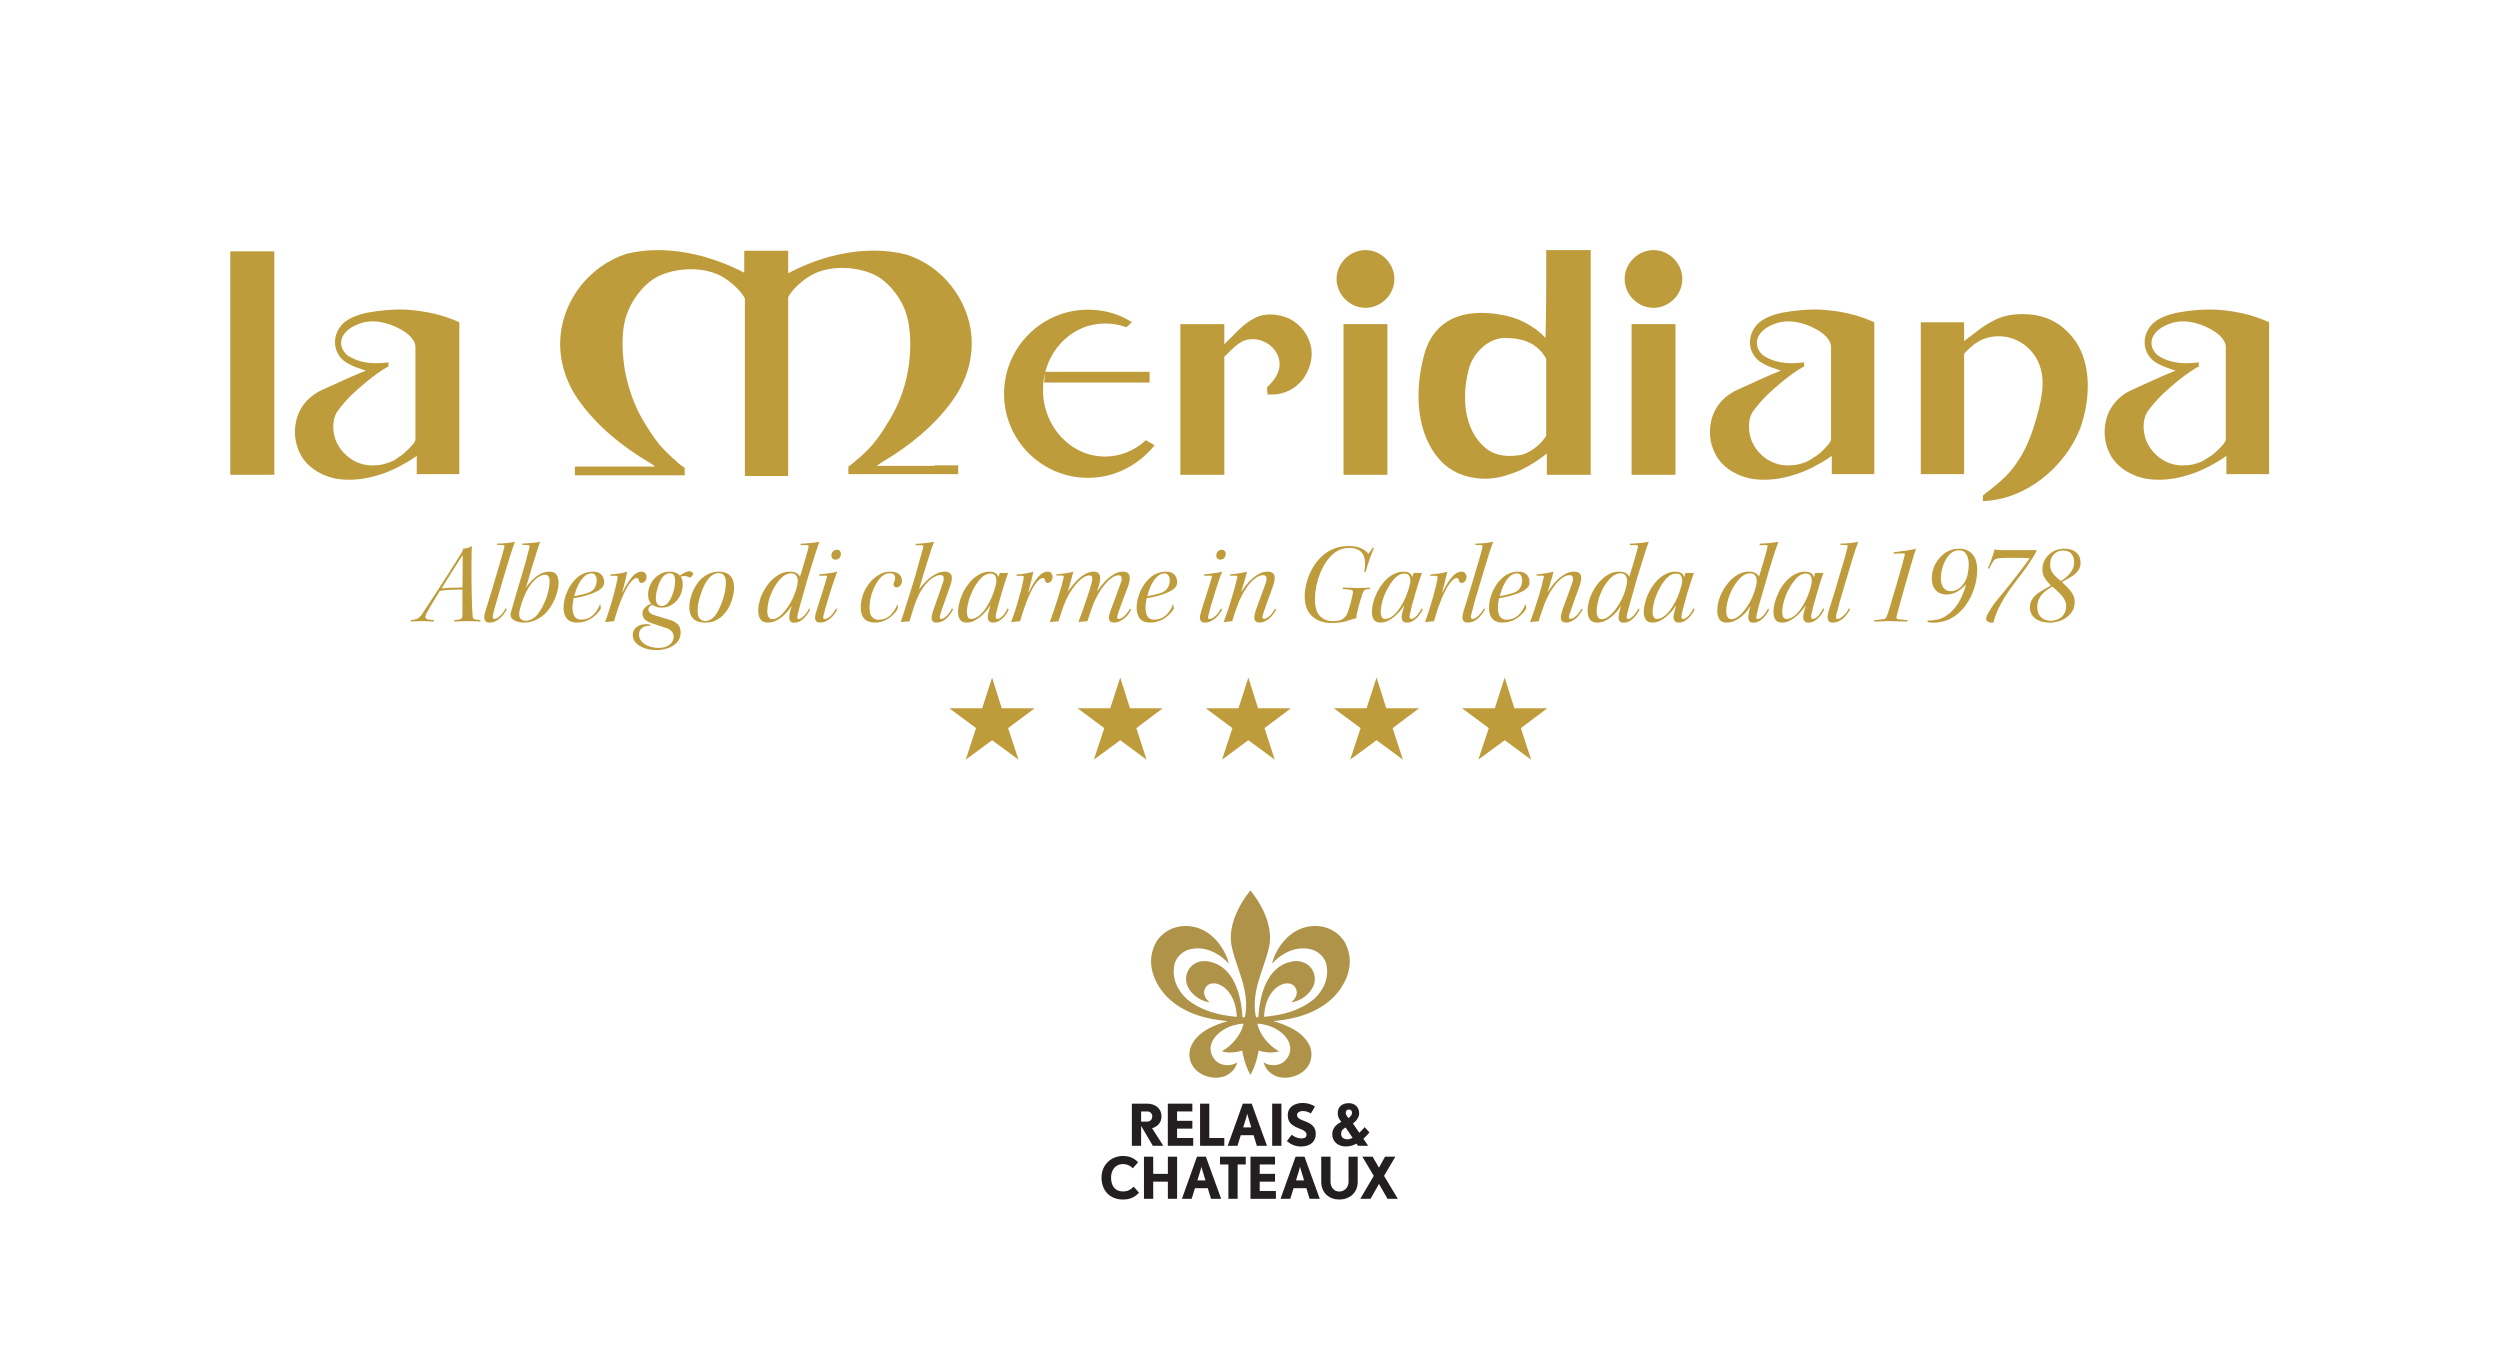<svg xmlns:dc="http://purl.org/dc/elements/1.1/" xmlns:cc="http://creativecommons.org/ns#" xmlns:rdf="http://www.w3.org/1999/02/22-rdf-syntax-ns#" xmlns:svg="http://www.w3.org/2000/svg" xmlns="http://www.w3.org/2000/svg" viewBox="0 0 1558.667 847.831" height="847.831" width="1558.667" xml:space="preserve" id="svg2">  <defs id="defs6"> <clipPath id="clipPath22"> <path id="path20" d="M 0,635.873 H 1169 V 0 H 0 Z"></path> </clipPath> <clipPath id="clipPath208"> <path id="path206" d="M 0,635.873 H 1169 V 0 H 0 Z"></path> </clipPath> </defs> <g transform="matrix(1.333,0,0,-1.333,0,847.831)" id="g10"> <g transform="translate(708.308,304.77)" id="g12"> <path id="path14" style="fill:#bf9c3b;fill-opacity:1;fill-rule:nonzero;stroke:none" d="m 0,0 h 15.404 l -12.371,-9.288 4.802,-14.753 -12.38,9.09 -12.325,-9.09 4.902,14.753 L -24.477,0 h 15.322 l 4.61,14.355 z m -59.922,0 h 15.367 l -12.389,-9.288 4.793,-14.753 -12.307,9.09 -12.344,-9.09 4.857,14.753 L -84.454,0 h 15.322 l 4.674,14.355 z m -59.977,0 h 15.395 l -12.38,-9.288 4.811,-14.753 -12.362,9.09 -12.289,-9.09 4.829,14.753 L -144.376,0 h 15.34 l 4.601,14.355 z m -59.886,0 h 15.313 l -12.344,-9.288 4.765,-14.753 -12.307,9.09 -12.343,-9.09 4.884,14.753 L -204.335,0 h 15.313 l 4.664,14.355 z m -59.996,0 h 15.414 l -12.426,-9.288 4.847,-14.753 -12.334,9.09 -12.343,-9.09 4.838,14.753 L -264.294,0 h 15.359 l 4.655,14.355 z"></path> </g> <g id="g16"> <g clip-path="url(#clipPath22)" id="g18"> <g transform="translate(216.293,361.284)" id="g24"> <path id="path26" style="fill:#bf9c3b;fill-opacity:1;fill-rule:nonzero;stroke:none" d="m 0,0 c 0.064,2.021 0.092,4.335 0.092,6.928 0,2.584 0,5.306 0.018,8.197 -0.522,-0.889 -1.137,-1.828 -1.824,-2.836 -0.669,-0.995 -1.384,-2.103 -2.162,-3.341 -0.77,-1.223 -1.677,-2.62 -2.612,-4.142 -0.981,-1.53 -2.053,-3.294 -3.244,-5.278 0.678,0.06 1.283,0.129 1.897,0.179 0.632,0.05 1.347,0.101 2.071,0.142 0.76,0.028 1.603,0.05 2.483,0.055 C -2.328,-0.05 -1.21,-0.041 0,0 M 4.38,19.24 C 4.371,18.387 4.288,17.237 4.288,15.785 4.243,14.346 4.233,12.775 4.233,11.029 V 5.59 c 0,-1.92 0.01,-3.739 0.055,-5.48 0.083,-3.638 0.156,-6.561 0.193,-8.793 0.092,-2.217 0.183,-3.872 0.293,-4.939 0.046,-0.472 0.22,-0.802 0.394,-0.989 0.165,-0.193 0.431,-0.335 0.862,-0.395 l 2.41,-0.274 -0.065,-0.674 c -0.669,0.027 -1.548,0.05 -2.685,0.114 -1.117,0.06 -2.235,0.078 -3.454,0.078 -0.944,0 -1.98,-0.018 -3.171,-0.078 -1.182,-0.064 -2.163,-0.087 -3.042,-0.114 l 0.284,0.674 c 0.824,0.068 1.457,0.151 1.924,0.21 0.459,0.078 0.834,0.193 1.082,0.348 0.275,0.161 0.43,0.399 0.522,0.66 0.082,0.294 0.137,0.687 0.137,1.178 C 0,-10.662 0,-8.573 0,-6.594 v 5.586 c -2.667,0 -4.921,-0.078 -6.635,-0.183 -1.75,-0.138 -3.106,-0.28 -3.968,-0.458 -1.64,-2.667 -2.996,-4.907 -4.041,-6.685 -1.045,-1.783 -1.75,-3.015 -2.126,-3.734 -0.302,-0.651 -0.495,-1.169 -0.559,-1.554 -0.055,-0.389 0.064,-0.701 0.348,-0.939 0.247,-0.224 0.678,-0.385 1.292,-0.486 0.642,-0.082 1.467,-0.165 2.411,-0.233 l -0.175,-0.674 c -0.274,0 -0.632,0.009 -1.081,0.041 -0.403,0.028 -0.889,0.046 -1.375,0.073 -0.494,0.028 -0.999,0.042 -1.521,0.06 -0.504,0.018 -1.017,0.018 -1.448,0.018 -1.383,0 -2.529,-0.018 -3.363,-0.078 -0.88,-0.064 -1.484,-0.087 -1.897,-0.114 l 0.083,0.674 c 0.742,0.068 1.338,0.164 1.832,0.274 0.504,0.097 0.954,0.284 1.366,0.527 0.422,0.243 0.816,0.596 1.21,1.041 0.403,0.457 0.861,1.062 1.329,1.841 0.558,0.853 1.337,2.026 2.29,3.469 0.972,1.471 2.062,3.079 3.189,4.861 1.183,1.796 2.337,3.638 3.62,5.567 1.219,1.92 2.41,3.776 3.547,5.54 1.118,1.75 2.144,3.354 3.023,4.806 0.935,1.439 1.622,2.575 2.145,3.377 0.146,0.316 0.339,0.628 0.476,0.912 0.12,0.293 0.257,0.527 0.284,0.692 l 0.147,0.554 c 0.595,0 1.246,0.078 1.924,0.248 0.788,0.187 1.302,0.471 1.714,0.852 z"></path> </g> <g transform="translate(232.669,381.802)" id="g28"> <path id="path30" style="fill:#bf9c3b;fill-opacity:1;fill-rule:nonzero;stroke:none" d="M 0,0 C 1.457,0 2.978,0.082 4.481,0.229 6.03,0.398 7.24,0.605 8.192,0.852 7.652,-0.495 6.882,-2.754 5.883,-5.906 4.921,-9.049 3.803,-12.783 2.502,-17.1 c -1.228,-4.238 -2.227,-7.624 -2.969,-10.144 -0.752,-2.52 -1.265,-4.532 -1.595,-5.993 -0.192,-0.701 -0.192,-1.219 -0.1,-1.549 0.1,-0.312 0.32,-0.477 0.705,-0.477 0.339,0 0.761,0.134 1.255,0.394 0.477,0.275 0.99,0.633 1.439,1.072 0.486,0.459 0.935,0.977 1.429,1.582 0.431,0.595 0.853,1.255 1.146,1.983 l 0.504,-0.604 c -0.935,-1.806 -2.108,-3.29 -3.528,-4.427 -1.411,-1.14 -2.887,-1.704 -4.417,-1.704 -0.843,0 -1.466,0.16 -1.796,0.504 -0.367,0.335 -0.605,0.747 -0.687,1.256 -0.092,0.494 -0.092,1.049 0,1.667 0.11,0.587 0.238,1.155 0.403,1.65 0.357,1.141 0.724,2.245 1.017,3.331 0.339,1.099 0.706,2.213 1.063,3.39 0.348,1.187 0.705,2.406 1.127,3.716 0.34,1.297 0.77,2.736 1.256,4.293 0.65,2.328 1.246,4.276 1.759,5.879 0.44,1.622 0.852,2.997 1.21,4.17 0.348,1.187 0.614,2.213 0.87,3.079 0.23,0.888 0.413,1.741 0.669,2.598 0.101,0.49 -0.165,0.742 -0.825,0.742 l -2.721,0.055 z"></path> </g> <g transform="translate(246.048,345.682)" id="g32"> <path id="path34" style="fill:#bf9c3b;fill-opacity:1;fill-rule:nonzero;stroke:none" d="m 0,0 c 0.761,0 1.512,0.165 2.153,0.486 0.742,0.325 1.375,0.738 2.053,1.283 0.788,0.673 1.54,1.64 2.337,2.882 0.843,1.255 1.549,2.616 2.181,4.119 0.66,1.48 1.182,3.042 1.594,4.655 0.376,1.585 0.614,3.12 0.688,4.591 0.118,2.346 -0.587,3.523 -2.127,3.523 -1.282,0 -2.666,-0.627 -4.151,-1.846 C 3.253,18.456 1.952,16.825 0.761,14.804 0.247,13.952 -0.193,12.972 -0.678,11.885 -1.146,10.809 -1.576,9.705 -1.943,8.596 -2.337,7.501 -2.649,6.461 -2.859,5.471 -3.134,4.5 -3.235,3.707 -3.235,3.102 c 0,-1.04 0.284,-1.81 0.852,-2.323 C -1.824,0.257 -1.008,0 0,0 m -1.668,36.119 c 0.706,0.032 1.485,0.083 2.318,0.138 0.789,0.064 1.567,0.114 2.337,0.188 0.706,0.064 1.402,0.151 2.071,0.229 0.605,0.092 1.137,0.188 1.53,0.297 C 6.286,36.087 5.892,35.02 5.498,33.782 5.058,32.527 4.637,31.208 4.261,29.815 3.803,28.436 3.363,27.02 2.932,25.572 2.456,24.133 2.071,22.749 1.704,21.462 1.338,20.16 1.008,18.983 0.678,17.961 0.339,16.917 0.073,16.101 -0.11,15.501 c 0.724,0.975 1.484,1.933 2.327,2.822 0.779,0.898 1.641,1.695 2.594,2.392 0.87,0.687 1.878,1.255 2.868,1.654 0.999,0.417 2.126,0.614 3.253,0.614 1.613,0 2.722,-0.495 3.354,-1.498 0.632,-0.995 0.963,-2.291 0.907,-3.904 C 15.157,16.188 14.918,14.736 14.488,13.182 14.039,11.675 13.526,10.19 12.765,8.77 12.05,7.331 11.207,6.03 10.236,4.797 9.283,3.601 8.247,2.621 7.129,1.87 6.195,1.191 5.058,0.563 3.665,0 2.263,-0.582 0.761,-0.847 -0.88,-0.847 c -0.824,0 -1.64,0.063 -2.41,0.238 -0.852,0.155 -1.549,0.43 -2.154,0.811 -0.797,0.407 -1.383,0.921 -1.649,1.567 -0.257,0.646 -0.22,1.457 0.092,2.46 0.522,1.911 1.136,4.11 1.86,6.538 0.733,2.438 1.494,4.903 2.19,7.391 0.614,1.961 1.127,3.858 1.704,5.677 0.55,1.81 0.981,3.455 1.375,4.912 0.358,1.462 0.724,2.708 0.971,3.771 0.275,1.044 0.477,1.791 0.596,2.213 0.009,0.435 -0.165,0.637 -0.504,0.637 l -3.107,0.174 z"></path> </g> <g transform="translate(276.692,367.863)" id="g36"> <path id="path38" style="fill:#bf9c3b;fill-opacity:1;fill-rule:nonzero;stroke:none" d="m 0,0 c -0.559,0 -1.182,-0.156 -1.86,-0.427 -0.706,-0.288 -1.393,-0.829 -2.144,-1.603 -0.697,-0.788 -1.448,-1.878 -2.182,-3.258 -0.687,-1.393 -1.356,-3.184 -1.979,-5.347 0.623,0.074 1.292,0.17 1.979,0.321 0.633,0.142 1.292,0.279 1.943,0.458 0.651,0.165 1.265,0.325 1.814,0.495 0.578,0.188 1.091,0.357 1.503,0.536 1.128,0.541 1.98,1.292 2.511,2.277 0.514,0.976 0.798,2.035 0.798,3.171 0,1.063 -0.202,1.911 -0.624,2.483 C 1.292,-0.298 0.715,0 0,0 m 4.334,-16.522 c -1.2,-1.998 -2.831,-3.561 -4.746,-4.747 -1.971,-1.183 -4.133,-1.76 -6.369,-1.76 -2.154,0 -3.721,0.609 -4.765,1.838 -1.017,1.218 -1.567,2.936 -1.567,5.095 0,1.209 0.155,2.478 0.449,3.798 0.311,1.315 0.733,2.612 1.301,3.876 0.531,1.251 1.228,2.479 2.08,3.643 0.807,1.146 1.796,2.172 2.841,3.065 1.036,0.82 2.153,1.443 3.363,1.86 1.219,0.422 2.383,0.656 3.629,0.656 1.035,0 1.906,-0.147 2.63,-0.454 C 3.876,0.041 4.408,-0.349 4.793,-0.838 5.205,-1.32 5.452,-1.837 5.626,-2.447 5.81,-3.029 5.893,-3.62 5.893,-4.22 5.893,-4.843 5.718,-5.37 5.48,-5.828 5.223,-6.277 4.93,-6.703 4.508,-7.052 4.142,-7.409 3.739,-7.72 3.281,-7.995 2.832,-8.261 2.383,-8.49 1.943,-8.664 1.301,-9.022 0.467,-9.347 -0.394,-9.659 c -0.889,-0.298 -1.824,-0.577 -2.704,-0.843 -0.916,-0.27 -1.859,-0.504 -2.831,-0.692 -0.898,-0.197 -1.705,-0.343 -2.492,-0.449 -0.111,-0.623 -0.248,-1.342 -0.349,-2.176 -0.11,-0.834 -0.165,-1.604 -0.165,-2.319 0,-1.608 0.33,-2.923 0.944,-3.945 0.614,-1.058 1.649,-1.567 3.189,-1.567 1.979,0 3.776,0.633 5.214,1.911 1.457,1.251 2.63,2.978 3.492,5.15 H 4.17 Z"></path> </g> <g transform="translate(285.7,367.382)" id="g40"> <path id="path42" style="fill:#bf9c3b;fill-opacity:1;fill-rule:nonzero;stroke:none" d="M 0,0 C 0.568,0.028 1.182,0.096 1.879,0.156 2.575,0.22 3.253,0.316 3.941,0.431 4.655,0.532 5.306,0.651 5.929,0.797 6.57,0.939 7.139,1.1 7.661,1.283 7.56,0.807 7.441,0.202 7.294,-0.55 7.102,-1.333 6.873,-2.163 6.717,-3.056 6.442,-3.945 6.231,-4.861 6.012,-5.796 5.746,-6.749 5.489,-7.624 5.306,-8.44 h 0.156 c 1.411,2.983 2.877,5.347 4.344,7.102 1.466,1.75 2.987,2.621 4.572,2.621 0.871,0 1.466,-0.284 1.815,-0.838 0.357,-0.555 0.495,-1.04 0.495,-1.466 0,-0.986 -0.22,-1.746 -0.752,-2.241 -0.513,-0.504 -1.044,-0.743 -1.604,-0.743 -0.311,0 -0.55,0.074 -0.724,0.229 -0.164,0.166 -0.339,0.381 -0.412,0.669 -0.119,0.459 -0.211,0.807 -0.339,1.036 -0.119,0.238 -0.385,0.362 -0.788,0.362 -0.541,0 -1.054,-0.266 -1.668,-0.779 C 9.806,-3.001 9.201,-3.661 8.614,-4.485 8.055,-5.32 7.478,-6.25 6.955,-7.326 6.36,-8.394 5.847,-9.466 5.416,-10.538 c -0.651,-1.48 -1.283,-3.217 -1.98,-5.146 -0.696,-1.942 -1.31,-4.023 -1.906,-6.222 -0.806,-0.046 -1.594,-0.105 -2.337,-0.197 -0.778,-0.083 -1.429,-0.179 -1.887,-0.238 0.614,1.645 1.21,3.459 1.833,5.439 0.678,1.997 1.246,3.972 1.787,5.887 0.531,1.939 1.026,3.725 1.393,5.393 0.421,1.677 0.687,3.033 0.843,4.073 0.009,0.362 0,0.573 -0.064,0.697 -0.156,0.096 -0.358,0.174 -0.615,0.206 h -2.849 z"></path> </g> <g transform="translate(313.265,367.914)" id="g44"> <path id="path46" style="fill:#bf9c3b;fill-opacity:1;fill-rule:nonzero;stroke:none" d="m 0,0 c -1.283,0 -2.429,-0.646 -3.409,-1.929 -0.458,-0.6 -0.889,-1.292 -1.246,-2.103 -0.376,-0.797 -0.678,-1.64 -0.953,-2.516 -0.275,-0.87 -0.504,-1.75 -0.696,-2.639 -0.12,-0.898 -0.202,-1.713 -0.202,-2.465 0,-1.493 0.302,-2.483 0.898,-2.974 0.605,-0.48 1.219,-0.709 1.897,-0.709 0.522,0 1.108,0.155 1.622,0.467 0.531,0.279 0.962,0.696 1.402,1.232 0.449,0.587 0.87,1.288 1.292,2.122 0.385,0.833 0.724,1.704 0.999,2.616 0.302,0.912 0.531,1.81 0.669,2.731 0.192,0.912 0.22,1.741 0.22,2.529 C 2.493,-1.21 1.714,0 0,0 m -0.165,0.752 c 1.063,0 1.989,-0.147 2.804,-0.431 0.816,-0.28 1.476,-0.738 2.108,-1.393 1.035,0.71 1.888,1.223 2.584,1.549 0.697,0.33 1.31,0.481 1.814,0.481 0.532,0 0.954,-0.151 1.284,-0.454 0.338,-0.307 0.531,-0.541 0.531,-0.719 0,-0.252 -0.193,-0.577 -0.531,-0.99 -0.34,-0.412 -0.615,-0.706 -0.853,-0.875 -0.696,0.39 -1.448,0.623 -2.162,0.742 -0.724,0.105 -1.476,0.019 -2.255,-0.27 0.285,-0.504 0.532,-1.05 0.697,-1.664 0.128,-0.59 0.201,-1.205 0.201,-1.809 0,-1.389 -0.256,-2.74 -0.705,-4.096 -0.449,-1.338 -1.127,-2.502 -1.98,-3.51 -0.889,-1.013 -1.942,-1.833 -3.124,-2.456 -1.21,-0.628 -2.576,-0.949 -4.087,-0.949 -0.78,0 -1.54,0.111 -2.273,0.358 -0.77,0.224 -1.43,0.536 -1.989,0.93 -1.301,-0.426 -1.915,-1.177 -1.915,-2.245 0,-0.495 0.193,-0.972 0.705,-1.43 0.487,-0.472 1.118,-0.82 1.98,-1.081 0.972,-0.298 2.007,-0.609 3.198,-0.995 1.201,-0.366 2.493,-0.733 3.776,-1.145 1.567,-0.385 2.85,-1.031 3.885,-1.947 1.026,-0.912 1.558,-2.223 1.558,-3.982 0,-1.425 -0.339,-2.662 -0.971,-3.72 -0.651,-1.04 -1.54,-1.915 -2.649,-2.58 -1.118,-0.678 -2.318,-1.191 -3.748,-1.54 -1.383,-0.33 -2.795,-0.49 -4.224,-0.49 -1.164,0 -2.392,0.142 -3.657,0.431 -1.301,0.284 -2.41,0.696 -3.436,1.288 -1.081,0.549 -1.961,1.287 -2.676,2.176 -0.705,0.889 -1.045,1.961 -1.045,3.221 0,0.765 0.156,1.485 0.514,2.13 0.339,0.642 0.77,1.169 1.337,1.595 0.56,0.431 1.219,0.756 1.925,0.985 0.752,0.238 1.503,0.344 2.337,0.344 0.403,0 0.779,-0.023 1.127,-0.078 0.339,-0.041 0.632,-0.119 0.852,-0.179 l 0.192,-0.586 c -0.705,0.069 -1.392,0.041 -1.979,-0.087 -0.687,-0.115 -1.219,-0.358 -1.741,-0.692 -0.513,-0.33 -0.88,-0.774 -1.2,-1.302 -0.294,-0.54 -0.431,-1.209 -0.431,-1.988 0,-0.921 0.266,-1.76 0.715,-2.52 0.485,-0.729 1.155,-1.393 1.97,-1.943 0.825,-0.536 1.778,-0.971 2.914,-1.278 1.1,-0.307 2.245,-0.463 3.455,-0.463 2.373,0 4.133,0.518 5.333,1.558 1.21,1.022 1.824,2.245 1.824,3.633 0,0.958 -0.285,1.787 -0.889,2.479 -0.569,0.715 -1.402,1.228 -2.484,1.581 -1.191,0.394 -2.419,0.779 -3.528,1.173 -1.072,0.394 -2.226,0.779 -3.354,1.131 -1.237,0.39 -2.245,0.94 -3.106,1.622 -0.779,0.697 -1.219,1.678 -1.219,2.929 0,1.012 0.348,1.924 1.127,2.684 0.678,0.78 1.695,1.384 2.933,1.847 -0.532,0.6 -0.917,1.233 -1.127,1.902 -0.193,0.65 -0.312,1.452 -0.312,2.368 0,1.306 0.211,2.612 0.733,3.904 0.504,1.283 1.209,2.433 2.071,3.446 0.916,1.012 1.998,1.828 3.198,2.456 1.201,0.632 2.493,0.944 3.968,0.944"></path> </g> <g transform="translate(336.165,367.969)" id="g48"> <path id="path50" style="fill:#bf9c3b;fill-opacity:1;fill-rule:nonzero;stroke:none" d="m 0,0 c -1.035,0 -1.988,-0.27 -2.823,-0.825 -0.852,-0.568 -1.686,-1.351 -2.41,-2.387 -0.668,-0.852 -1.264,-1.874 -1.796,-3.102 -0.522,-1.2 -1.044,-2.483 -1.484,-3.826 -0.422,-1.324 -0.761,-2.643 -1.036,-3.936 -0.257,-1.301 -0.33,-2.474 -0.33,-3.509 0,-1.769 0.33,-3.024 1.027,-3.734 0.696,-0.724 1.521,-1.077 2.41,-1.077 0.87,0 1.631,0.188 2.428,0.545 0.678,0.343 1.43,0.93 2.154,1.759 0.669,0.853 1.374,1.939 1.988,3.263 0.651,1.305 1.21,2.694 1.696,4.137 0.476,1.444 0.87,2.896 1.127,4.325 0.275,1.439 0.394,2.736 0.394,3.863 0,1.329 -0.211,2.415 -0.733,3.244 C 2.098,-0.426 1.246,0 0,0 m -0.055,0.697 c 2.392,0 4.234,-0.656 5.434,-1.93 1.2,-1.282 1.787,-3.152 1.787,-5.603 0,-1.256 -0.156,-2.571 -0.513,-3.931 -0.339,-1.375 -0.752,-2.69 -1.31,-3.978 -0.55,-1.291 -1.256,-2.464 -2.117,-3.555 -0.853,-1.091 -1.733,-1.993 -2.768,-2.694 -1.044,-0.761 -2.071,-1.301 -3.143,-1.636 -1.072,-0.344 -2.273,-0.504 -3.657,-0.504 -0.87,0 -1.731,0.082 -2.602,0.252 -0.87,0.193 -1.695,0.554 -2.41,1.081 -0.687,0.537 -1.292,1.27 -1.732,2.213 -0.413,0.94 -0.669,2.159 -0.669,3.675 0,1.233 0.156,2.548 0.531,3.941 0.294,1.388 0.752,2.73 1.357,4.031 0.641,1.302 1.375,2.53 2.263,3.671 0.843,1.122 1.888,2.071 2.988,2.831 0.962,0.67 1.979,1.192 3.024,1.572 1.136,0.38 2.272,0.564 3.537,0.564"></path> </g> <g transform="translate(358.864,349.953)" id="g52"> <path id="path54" style="fill:#bf9c3b;fill-opacity:1;fill-rule:nonzero;stroke:none" d="m 0,0 c 0,-0.926 0.192,-1.746 0.577,-2.452 0.367,-0.705 0.981,-1.072 1.915,-1.072 1.155,0 2.493,0.628 3.923,1.902 1.429,1.269 2.813,3.088 4.27,5.475 0.449,0.752 0.898,1.604 1.356,2.562 0.385,0.962 0.797,1.942 1.146,2.936 0.339,1.004 0.595,1.939 0.788,2.837 0.174,0.879 0.302,1.636 0.302,2.245 0,0.38 -0.055,0.802 -0.138,1.2 -0.082,0.417 -0.265,0.779 -0.494,1.123 -0.202,0.339 -0.541,0.623 -0.926,0.829 -0.385,0.207 -0.87,0.326 -1.438,0.326 -1.036,0 -1.943,-0.252 -2.777,-0.697 C 7.652,16.751 6.818,16.073 5.984,15.166 5.177,14.323 4.444,13.31 3.711,12.137 2.978,10.974 2.337,9.7 1.833,8.362 1.218,7.028 0.806,5.645 0.486,4.225 0.192,2.8 0,1.388 0,0 m 20.014,0.912 c -0.852,-1.705 -1.916,-3.162 -3.189,-4.326 -1.293,-1.168 -2.694,-1.763 -4.335,-1.763 -0.614,0 -1.1,0.141 -1.439,0.453 -0.366,0.307 -0.613,0.71 -0.705,1.265 -0.101,0.522 -0.101,1.15 0,1.86 0.092,0.728 0.275,1.475 0.513,2.3 0.074,0.284 0.174,0.605 0.275,0.967 0.055,0.348 0.165,0.723 0.321,1.122 C 10.933,1.97 10.327,1.104 9.567,0.202 8.797,-0.706 7.936,-1.572 6.992,-2.378 6.021,-3.157 4.985,-3.835 3.812,-4.362 2.666,-4.866 1.457,-5.118 0.192,-5.118 c -1.567,0 -2.721,0.522 -3.39,1.54 -0.669,1.04 -1.036,2.332 -1.036,3.908 0,1.429 0.192,2.896 0.614,4.407 0.33,1.508 0.944,2.974 1.641,4.418 0.769,1.406 1.64,2.735 2.593,3.995 1.026,1.246 2.163,2.314 3.336,3.203 0.971,0.719 1.915,1.287 3.042,1.704 1.081,0.422 2.236,0.656 3.61,0.656 2.42,0 3.968,-0.802 4.683,-2.411 1.082,3.455 1.97,6.429 2.648,8.899 0.752,2.469 1.201,4.15 1.384,5.048 0.101,0.532 -0.055,0.816 -0.522,0.848 h -3.281 l 0.266,0.715 c 0.587,0 1.356,0.028 2.153,0.092 0.862,0.078 1.641,0.151 2.42,0.22 0.861,0.064 1.585,0.142 2.309,0.261 0.687,0.11 1.283,0.206 1.723,0.316 -0.33,-0.852 -0.779,-2.108 -1.292,-3.743 C 22.57,27.317 21.938,25.452 21.288,23.312 20.6,21.168 19.904,18.845 19.134,16.325 18.428,13.819 17.677,11.281 16.944,8.66 16.311,6.415 15.78,4.5 15.322,2.905 14.863,1.292 14.543,0 14.305,-0.958 c -0.147,-0.614 -0.22,-1.164 -0.248,-1.699 -0.027,-0.555 0.165,-0.802 0.623,-0.802 0.403,0 0.834,0.155 1.274,0.481 0.504,0.321 0.944,0.71 1.384,1.196 0.421,0.476 0.852,1.007 1.283,1.603 0.339,0.582 0.696,1.164 0.953,1.728 z"></path> </g> <g transform="translate(391.396,378.911)" id="g56"> <path id="path58" style="fill:#bf9c3b;fill-opacity:1;fill-rule:nonzero;stroke:none" d="m 0,0 c 0.65,0 1.155,-0.183 1.43,-0.568 0.357,-0.408 0.485,-0.921 0.449,-1.567 0,-0.747 -0.285,-1.352 -0.789,-1.801 -0.449,-0.467 -1.044,-0.701 -1.741,-0.701 -0.495,0 -0.971,0.179 -1.365,0.532 -0.339,0.348 -0.522,0.879 -0.522,1.557 0.091,0.82 0.339,1.448 0.861,1.884 C -1.146,-0.211 -0.596,0 0,0 m -8.037,-11.474 c 0.523,0.042 1.173,0.097 1.897,0.175 0.779,0.096 1.475,0.188 2.227,0.266 0.715,0.096 1.466,0.21 2.144,0.334 0.706,0.119 1.32,0.27 1.815,0.454 l 0.1,-0.11 c -0.238,-0.564 -0.522,-1.356 -0.852,-2.383 -0.385,-1.008 -0.788,-2.131 -1.182,-3.39 -0.385,-1.251 -0.825,-2.553 -1.246,-3.923 -0.44,-1.37 -0.862,-2.717 -1.228,-4 -0.422,-1.31 -0.752,-2.543 -1.09,-3.665 -0.312,-1.137 -0.532,-2.103 -0.752,-2.891 -0.174,-0.729 -0.192,-1.192 -0.128,-1.448 0.082,-0.229 0.275,-0.362 0.568,-0.362 0.467,0 0.962,0.142 1.493,0.44 0.532,0.293 1.036,0.71 1.558,1.191 0.505,0.481 0.972,1.013 1.348,1.626 0.403,0.605 0.769,1.187 1.072,1.751 l 0.439,-0.637 c -0.348,-0.747 -0.852,-1.489 -1.374,-2.218 -0.577,-0.723 -1.21,-1.374 -1.906,-1.942 -0.669,-0.559 -1.402,-1.031 -2.218,-1.366 -0.806,-0.344 -1.576,-0.504 -2.391,-0.504 -0.734,0 -1.238,0.12 -1.641,0.394 -0.385,0.275 -0.577,0.646 -0.733,1.132 -0.092,0.472 -0.092,1.017 0,1.645 0.156,0.623 0.257,1.292 0.522,2.002 0.303,1.082 0.669,2.296 1.118,3.675 0.449,1.356 0.935,2.767 1.384,4.233 0.449,1.458 0.889,2.896 1.329,4.312 0.412,1.388 0.824,2.667 1.127,3.757 0.037,0.289 0.101,0.495 0.037,0.61 0,0.133 -0.184,0.192 -0.477,0.192 -0.284,-0.036 -0.751,-0.036 -1.411,-0.027 -0.605,0.027 -1.21,0 -1.833,-0.023 z"></path> </g> <g transform="translate(419.904,351.401)" id="g60"> <path id="path62" style="fill:#bf9c3b;fill-opacity:1;fill-rule:nonzero;stroke:none" d="m 0,0 c -0.348,-0.747 -0.889,-1.508 -1.567,-2.268 -0.696,-0.775 -1.457,-1.471 -2.401,-2.117 -0.889,-0.641 -1.915,-1.159 -3.006,-1.572 -1.127,-0.408 -2.263,-0.609 -3.555,-0.609 -4.564,0 -6.799,2.355 -6.799,7.098 0,1.25 0.164,2.529 0.439,3.853 0.339,1.306 0.761,2.584 1.292,3.816 0.587,1.224 1.283,2.379 2.145,3.483 0.824,1.072 1.75,2.034 2.859,2.9 0.944,0.719 1.989,1.347 3.088,1.879 1.1,0.527 2.41,0.802 3.876,0.802 2.062,0 3.538,-0.431 4.335,-1.284 0.843,-0.852 1.255,-1.86 1.255,-2.996 0,-1.035 -0.302,-1.81 -0.861,-2.327 -0.587,-0.527 -1.109,-0.775 -1.64,-0.775 -0.239,0 -0.523,0.069 -0.798,0.211 -0.266,0.142 -0.43,0.348 -0.513,0.646 -0.137,0.174 -0.22,0.412 -0.137,0.655 0,0.289 0.082,0.504 0.174,0.669 0.165,0.403 0.339,0.761 0.44,1.091 0.082,0.32 0.137,0.65 0.137,0.994 0,0.724 -0.137,1.292 -0.531,1.718 -0.394,0.431 -1.082,0.646 -2.053,0.646 -1.173,0 -2.319,-0.435 -3.427,-1.338 -1.127,-0.884 -2.255,-2.332 -3.281,-4.334 -0.861,-1.568 -1.476,-3.263 -1.98,-5.123 -0.522,-1.856 -0.678,-3.693 -0.678,-5.498 0,-1.792 0.34,-3.148 1.1,-4.069 0.797,-0.916 1.833,-1.384 3.198,-1.384 2.025,0 3.73,0.637 5.178,1.888 1.411,1.265 2.575,3.033 3.519,5.256 l 0.192,0 z"></path> </g> <g transform="translate(428.353,381.659)" id="g64"> <path id="path66" style="fill:#bf9c3b;fill-opacity:1;fill-rule:nonzero;stroke:none" d="M 0,0 C 0.238,0 0.761,0.018 1.539,0.106 2.263,0.16 3.098,0.238 3.968,0.343 4.802,0.417 5.691,0.517 6.552,0.618 7.331,0.729 8,0.857 8.532,0.994 8.275,0.444 7.909,-0.578 7.386,-2.016 6.965,-3.459 6.36,-5.201 5.773,-7.198 5.159,-9.21 4.463,-11.432 3.711,-13.847 2.96,-16.275 2.227,-18.763 1.448,-21.329 c 0.779,0.985 1.567,1.984 2.493,2.974 0.861,0.999 1.832,1.902 2.858,2.68 1.054,0.775 2.127,1.425 3.263,1.929 1.145,0.5 2.291,0.752 3.473,0.752 0.724,0 1.292,-0.096 1.622,-0.275 0.376,-0.17 0.696,-0.399 1.008,-0.692 0.293,-0.289 0.541,-0.651 0.632,-1.122 0.055,-0.472 0.083,-0.949 0.019,-1.458 -0.019,-0.49 -0.11,-0.98 -0.275,-1.475 -0.092,-0.508 -0.266,-0.939 -0.376,-1.288 -0.862,-2.565 -1.695,-5.044 -2.603,-7.459 -0.907,-2.41 -1.585,-4.486 -2.098,-6.268 -0.238,-0.623 -0.303,-1.113 -0.257,-1.498 0,-0.408 0.257,-0.592 0.615,-0.592 0.421,0 0.888,0.152 1.356,0.454 0.503,0.307 0.953,0.692 1.429,1.178 0.486,0.476 0.908,1.008 1.301,1.603 0.367,0.582 0.724,1.169 0.972,1.797 l 0.532,-0.651 c -0.449,-0.82 -0.954,-1.608 -1.476,-2.355 -0.504,-0.733 -1.109,-1.393 -1.75,-1.938 -0.651,-0.559 -1.348,-0.986 -2.081,-1.297 -0.742,-0.335 -1.521,-0.495 -2.382,-0.495 -0.77,0 -1.347,0.16 -1.705,0.495 -0.357,0.311 -0.531,0.738 -0.632,1.297 -0.027,0.545 0,1.163 0.202,1.874 0.155,0.678 0.33,1.411 0.596,2.153 0.943,2.713 1.796,5.228 2.684,7.551 0.825,2.337 1.448,4.261 1.943,5.751 0.11,0.32 0.193,0.659 0.202,1.021 0.082,0.358 0.082,0.697 0,1.008 -0.092,0.321 -0.202,0.592 -0.44,0.802 -0.22,0.234 -0.541,0.312 -1.036,0.312 -1.099,0 -2.392,-0.491 -3.876,-1.489 -1.457,-0.995 -2.923,-2.474 -4.288,-4.427 -1.045,-1.475 -1.815,-2.836 -2.338,-4.128 -0.595,-1.269 -1.108,-2.543 -1.567,-3.831 -0.412,-1.168 -0.778,-2.359 -1.145,-3.537 -0.394,-1.173 -0.788,-2.598 -1.264,-4.275 -0.44,-0.031 -1.091,-0.073 -1.897,-0.132 -0.834,-0.051 -1.558,-0.115 -2.19,-0.193 0.778,2.401 1.741,5.334 2.795,8.806 1.118,3.469 2.318,7.24 3.527,11.295 1.072,3.771 1.98,6.855 2.603,9.242 0.697,2.373 1.201,4.316 1.622,5.773 0,0.284 0,0.49 -0.083,0.605 C 3.363,-0.71 3.116,-0.66 2.74,-0.66 l -2.932,0.051 z"></path> </g> <g transform="translate(452.216,349.641)" id="g68"> <path id="path70" style="fill:#bf9c3b;fill-opacity:1;fill-rule:nonzero;stroke:none" d="m 0,0 c 0,-0.715 0.128,-1.411 0.449,-2.089 0.229,-0.679 0.761,-1.013 1.53,-1.013 1.384,0 2.768,0.632 4.234,1.924 1.475,1.288 2.85,3.203 4.233,5.769 0.358,0.646 0.761,1.43 1.155,2.351 0.376,0.93 0.733,1.887 1.072,2.858 0.339,0.981 0.614,1.911 0.853,2.786 0.183,0.875 0.275,1.549 0.275,2.048 0,2.319 -0.853,3.469 -2.685,3.469 -0.853,0 -1.723,-0.206 -2.585,-0.646 C 7.688,17.04 6.79,16.243 5.819,15.06 4.939,14.025 4.179,12.88 3.455,11.619 2.767,10.346 2.153,9.049 1.622,7.688 1.127,6.341 0.678,4.99 0.449,3.647 0.128,2.314 0,1.118 0,0 m 19.583,1.324 c -0.284,-0.632 -0.632,-1.319 -1.118,-2.025 -0.449,-0.71 -0.981,-1.375 -1.613,-1.966 -0.642,-0.614 -1.31,-1.118 -2.117,-1.53 -0.751,-0.408 -1.64,-0.609 -2.483,-0.609 -0.797,0 -1.384,0.187 -1.751,0.545 -0.338,0.38 -0.595,0.834 -0.668,1.36 -0.083,0.555 -0.083,1.123 0.018,1.723 0.146,0.619 0.238,1.16 0.412,1.654 0.101,0.385 0.23,0.825 0.358,1.306 0.155,0.486 0.256,0.921 0.375,1.32 H 10.877 C 10.364,2.245 9.668,1.342 8.861,0.426 8.092,-0.504 7.212,-1.338 6.286,-2.112 5.342,-2.882 4.307,-3.524 3.235,-4.05 2.153,-4.554 1.054,-4.806 -0.092,-4.806 c -1.438,0 -2.483,0.444 -3.079,1.351 -0.614,0.926 -0.944,2.117 -0.944,3.611 0,1.356 0.22,2.845 0.66,4.458 0.394,1.627 1.017,3.216 1.732,4.76 0.761,1.563 1.723,2.997 2.832,4.362 1.044,1.343 2.254,2.456 3.565,3.304 1.035,0.715 2.071,1.224 3.014,1.53 0.954,0.307 1.879,0.454 2.813,0.454 2.465,0 3.895,-0.898 4.289,-2.68 l 0.568,2.08 h 3.941 C 18.795,17.04 18.273,15.505 17.732,13.81 17.219,12.119 16.678,10.392 16.165,8.664 15.624,6.9 15.175,5.219 14.726,3.556 14.286,1.892 13.892,0.417 13.627,-0.912 c -0.294,-1.457 -0.101,-2.19 0.623,-2.19 0.476,0 0.925,0.165 1.392,0.476 0.459,0.33 0.926,0.729 1.348,1.192 0.412,0.49 0.87,1.04 1.2,1.645 0.357,0.614 0.696,1.173 0.935,1.718 z"></path> </g> <g transform="translate(475.675,367.382)" id="g72"> <path id="path74" style="fill:#bf9c3b;fill-opacity:1;fill-rule:nonzero;stroke:none" d="M 0,0 C 0.549,0.028 1.191,0.096 1.833,0.156 2.538,0.22 3.18,0.316 3.904,0.431 4.609,0.532 5.26,0.651 5.938,0.797 6.561,0.939 7.138,1.1 7.624,1.283 7.597,0.807 7.395,0.202 7.239,-0.55 7.065,-1.333 6.9,-2.163 6.662,-3.056 6.451,-3.945 6.204,-4.861 5.947,-5.796 5.69,-6.749 5.526,-7.624 5.26,-8.44 h 0.165 c 1.457,2.983 2.859,5.347 4.343,7.102 1.448,1.75 3.006,2.621 4.619,2.621 0.825,0 1.42,-0.284 1.741,-0.838 0.321,-0.555 0.495,-1.04 0.495,-1.466 0,-0.986 -0.229,-1.746 -0.742,-2.241 -0.541,-0.504 -1.054,-0.743 -1.576,-0.743 -0.266,0 -0.504,0.074 -0.706,0.229 -0.202,0.166 -0.33,0.381 -0.412,0.669 -0.083,0.459 -0.229,0.807 -0.358,1.036 -0.11,0.238 -0.357,0.362 -0.779,0.362 -0.504,0 -1.109,-0.266 -1.686,-0.779 C 9.823,-3.001 9.209,-3.661 8.623,-4.485 8.009,-5.32 7.441,-6.25 6.9,-7.326 6.369,-8.394 5.855,-9.466 5.37,-10.538 c -0.642,-1.48 -1.292,-3.217 -1.961,-5.146 -0.669,-1.942 -1.347,-4.023 -1.961,-6.222 -0.761,-0.046 -1.558,-0.105 -2.319,-0.197 -0.77,-0.083 -1.365,-0.179 -1.897,-0.238 0.614,1.645 1.256,3.459 1.897,5.439 0.623,1.997 1.228,3.972 1.732,5.887 0.578,1.939 1.045,3.725 1.467,5.393 0.366,1.677 0.678,3.033 0.806,4.073 0.046,0.362 0,0.573 -0.128,0.697 -0.065,0.096 -0.266,0.174 -0.587,0.206 h -2.777 z"></path> </g> <g transform="translate(529.018,350.864)" id="g76"> <path id="path78" style="fill:#bf9c3b;fill-opacity:1;fill-rule:nonzero;stroke:none" d="M 0,0 C -0.421,-0.857 -0.926,-1.649 -1.466,-2.364 -2.071,-3.106 -2.749,-3.734 -3.418,-4.27 -4.115,-4.806 -4.839,-5.223 -5.599,-5.535 -6.369,-5.87 -7.157,-6.03 -7.89,-6.03 c -0.788,0 -1.329,0.156 -1.732,0.445 -0.367,0.302 -0.632,0.71 -0.706,1.214 -0.11,0.499 -0.063,1.059 0.074,1.7 0.183,0.632 0.348,1.319 0.623,2.039 0.797,2.263 1.686,4.632 2.593,7.079 0.935,2.446 1.732,4.614 2.392,6.529 0.321,0.825 0.339,1.544 0.183,2.186 -0.183,0.6 -0.614,0.921 -1.411,0.921 -1.045,0 -2.153,-0.445 -3.345,-1.338 -1.219,-0.889 -2.337,-2.025 -3.409,-3.428 -1.136,-1.37 -2.172,-2.914 -3.088,-4.614 -0.926,-1.686 -1.695,-3.335 -2.282,-4.952 -0.32,-0.903 -0.669,-1.939 -1.053,-3.066 -0.413,-1.104 -0.835,-2.484 -1.338,-4.073 -0.715,-0.046 -1.448,-0.096 -2.2,-0.147 -0.769,-0.087 -1.447,-0.179 -2.053,-0.289 0.523,1.32 1.073,2.841 1.696,4.601 0.614,1.741 1.228,3.486 1.833,5.255 0.614,1.773 1.118,3.437 1.649,4.999 0.495,1.567 0.843,2.859 1.109,3.899 0.192,0.761 0.257,1.452 0.174,2.113 -0.137,0.65 -0.614,0.984 -1.375,0.984 -0.916,0 -1.924,-0.389 -3.033,-1.168 -1.118,-0.788 -2.227,-1.842 -3.363,-3.148 -1.109,-1.333 -2.144,-2.868 -3.125,-4.6 -0.999,-1.75 -1.86,-3.587 -2.547,-5.512 -0.321,-0.912 -0.642,-1.942 -1.036,-3.061 -0.339,-1.131 -0.788,-2.428 -1.283,-3.926 -0.696,-0.078 -1.402,-0.138 -2.172,-0.225 -0.779,-0.068 -1.374,-0.151 -1.887,-0.211 0.669,1.815 1.292,3.73 1.979,5.728 0.678,1.984 1.274,3.922 1.888,5.773 0.559,1.902 1.127,3.615 1.549,5.219 0.43,1.617 0.788,2.941 1.044,4.009 0.183,0.724 -0.073,1.072 -0.641,1.072 h -2.841 l 0.156,0.541 c 1.264,0.17 2.565,0.339 3.931,0.495 1.384,0.174 2.758,0.439 3.959,0.788 -0.156,-0.655 -0.339,-1.388 -0.614,-2.209 -0.147,-0.82 -0.422,-1.659 -0.669,-2.515 -0.275,-0.875 -0.486,-1.723 -0.733,-2.547 -0.248,-0.816 -0.495,-1.54 -0.66,-2.131 0.706,0.989 1.521,2.039 2.419,3.143 0.871,1.1 1.814,2.135 2.841,3.047 1.036,0.912 2.144,1.695 3.299,2.291 1.209,0.609 2.428,0.921 3.775,0.921 0.844,0 1.476,-0.183 1.888,-0.564 0.422,-0.38 0.697,-0.834 0.871,-1.393 0.156,-0.559 0.164,-1.172 0.082,-1.833 -0.082,-0.682 -0.238,-1.324 -0.339,-1.933 -0.202,-0.673 -0.357,-1.278 -0.531,-1.796 -0.156,-0.513 -0.358,-1.123 -0.587,-1.842 0.697,1.045 1.466,2.108 2.374,3.203 0.833,1.109 1.823,2.116 2.877,3.029 1.036,0.906 2.117,1.663 3.281,2.249 1.182,0.582 2.419,0.88 3.702,0.88 0.614,0 1.118,-0.096 1.494,-0.275 0.421,-0.17 0.76,-0.399 0.989,-0.692 0.275,-0.316 0.467,-0.71 0.523,-1.168 0.091,-0.477 0.091,-0.981 0.045,-1.498 -0.045,-0.546 -0.11,-1.073 -0.275,-1.582 -0.1,-0.517 -0.293,-0.957 -0.357,-1.31 C -1.659,10.25 -2.053,9.118 -2.538,7.913 -3.006,6.699 -3.436,5.462 -3.95,4.211 -4.371,2.969 -4.839,1.778 -5.26,0.614 -5.654,-0.54 -6.012,-1.553 -6.286,-2.401 c -0.165,-0.6 -0.257,-1.086 -0.165,-1.416 0.046,-0.343 0.247,-0.508 0.696,-0.508 0.412,0 0.889,0.151 1.384,0.453 0.504,0.308 1.026,0.683 1.457,1.15 0.522,0.472 0.935,0.99 1.356,1.586 0.449,0.563 0.806,1.164 1.137,1.722 z"></path> </g> <g transform="translate(544.715,367.863)" id="g80"> <path id="path82" style="fill:#bf9c3b;fill-opacity:1;fill-rule:nonzero;stroke:none" d="m 0,0 c -0.568,0 -1.191,-0.156 -1.86,-0.427 -0.706,-0.288 -1.421,-0.829 -2.126,-1.603 -0.77,-0.788 -1.466,-1.878 -2.2,-3.258 -0.705,-1.393 -1.329,-3.184 -1.961,-5.347 0.632,0.074 1.256,0.17 1.943,0.321 0.66,0.142 1.292,0.279 1.979,0.458 0.605,0.165 1.219,0.325 1.806,0.495 0.559,0.188 1.035,0.357 1.475,0.536 1.173,0.541 1.979,1.292 2.502,2.277 0.55,0.976 0.843,2.035 0.843,3.171 0,1.063 -0.247,1.911 -0.696,2.483 C 1.292,-0.298 0.678,0 0,0 m 4.298,-16.522 c -1.2,-1.998 -2.804,-3.561 -4.71,-4.747 -2.007,-1.183 -4.115,-1.76 -6.406,-1.76 -2.135,0 -3.693,0.609 -4.728,1.838 -1.027,1.218 -1.558,2.936 -1.558,5.095 0,1.209 0.192,2.478 0.421,3.798 0.349,1.315 0.788,2.612 1.301,3.876 0.55,1.251 1.256,2.479 2.09,3.643 0.834,1.146 1.787,2.172 2.859,3.065 1.027,0.82 2.135,1.443 3.326,1.86 1.192,0.422 2.42,0.656 3.62,0.656 1.045,0 1.952,-0.147 2.685,-0.454 C 3.867,0.041 4.38,-0.349 4.811,-0.838 5.178,-1.32 5.406,-1.837 5.599,-2.447 5.782,-3.029 5.855,-3.62 5.855,-4.22 5.855,-4.843 5.709,-5.37 5.489,-5.828 5.269,-6.277 4.912,-6.703 4.545,-7.052 4.142,-7.409 3.702,-7.72 3.262,-7.995 2.85,-8.261 2.401,-8.49 1.979,-8.664 1.292,-9.022 0.495,-9.347 -0.394,-9.659 c -0.907,-0.298 -1.805,-0.577 -2.713,-0.843 -0.925,-0.27 -1.869,-0.504 -2.786,-0.692 -0.925,-0.197 -1.759,-0.343 -2.538,-0.449 -0.11,-0.623 -0.257,-1.342 -0.366,-2.176 -0.083,-0.834 -0.156,-1.604 -0.156,-2.319 0,-1.608 0.33,-2.923 0.926,-3.945 0.613,-1.058 1.722,-1.567 3.189,-1.567 2.015,0 3.812,0.633 5.259,1.911 1.485,1.251 2.585,2.978 3.455,5.15 h 0.266 z"></path> </g> <g transform="translate(571.428,378.911)" id="g84"> <path id="path86" style="fill:#bf9c3b;fill-opacity:1;fill-rule:nonzero;stroke:none" d="M 0,0 C 0.605,0 1.127,-0.183 1.365,-0.568 1.75,-0.976 1.897,-1.489 1.842,-2.135 1.833,-2.882 1.558,-3.487 1.054,-3.936 0.605,-4.403 0,-4.637 -0.697,-4.637 c -0.504,0 -0.943,0.179 -1.347,0.532 -0.357,0.348 -0.54,0.879 -0.522,1.557 0.083,0.82 0.312,1.448 0.843,1.884 C -1.201,-0.211 -0.614,0 0,0 m -8.083,-11.474 c 0.55,0.042 1.183,0.097 1.98,0.175 0.696,0.096 1.42,0.188 2.144,0.266 0.715,0.096 1.476,0.21 2.172,0.334 0.678,0.119 1.283,0.27 1.796,0.454 l 0.147,-0.11 c -0.257,-0.564 -0.578,-1.356 -0.908,-2.383 -0.357,-1.008 -0.76,-2.131 -1.182,-3.39 -0.385,-1.251 -0.824,-2.553 -1.237,-3.923 -0.449,-1.37 -0.852,-2.717 -1.2,-4 -0.44,-1.31 -0.788,-2.543 -1.081,-3.665 -0.312,-1.137 -0.569,-2.103 -0.752,-2.891 -0.184,-0.729 -0.229,-1.192 -0.174,-1.448 0.091,-0.229 0.284,-0.362 0.614,-0.362 0.421,0 0.953,0.142 1.447,0.44 0.532,0.293 1.036,0.71 1.559,1.191 0.504,0.481 0.971,1.013 1.392,1.626 0.385,0.605 0.752,1.187 1.027,1.751 l 0.495,-0.637 c -0.413,-0.747 -0.898,-1.489 -1.439,-2.218 -0.559,-0.723 -1.155,-1.374 -1.869,-1.942 -0.678,-0.559 -1.421,-1.031 -2.227,-1.366 -0.797,-0.344 -1.577,-0.504 -2.356,-0.504 -0.769,0 -1.292,0.12 -1.649,0.394 -0.357,0.275 -0.614,0.646 -0.751,1.132 -0.12,0.472 -0.12,1.017 0,1.645 0.137,0.623 0.293,1.292 0.495,2.002 0.338,1.082 0.669,2.296 1.118,3.675 0.476,1.356 0.943,2.767 1.365,4.233 0.504,1.458 0.953,2.896 1.393,4.312 0.385,1.388 0.779,2.667 1.109,3.757 0.055,0.289 0.082,0.495 0.018,0.61 -0.009,0.133 -0.174,0.192 -0.44,0.192 -0.302,-0.036 -0.797,-0.036 -1.43,-0.027 -0.65,0.027 -1.228,0 -1.841,-0.023 z"></path> </g> <g transform="translate(596.866,350.864)" id="g88"> <path id="path90" style="fill:#bf9c3b;fill-opacity:1;fill-rule:nonzero;stroke:none" d="M 0,0 C -0.44,-0.857 -0.944,-1.649 -1.558,-2.364 -2.08,-3.106 -2.74,-3.734 -3.4,-4.27 -4.059,-4.806 -4.774,-5.223 -5.507,-5.535 -6.204,-5.87 -7.01,-6.03 -7.743,-6.03 c -0.715,0 -1.237,0.147 -1.659,0.417 -0.339,0.284 -0.614,0.674 -0.706,1.178 -0.155,0.504 -0.155,1.081 0,1.741 0.092,0.655 0.285,1.365 0.505,2.112 0.393,1.022 0.742,2.121 1.163,3.285 0.431,1.16 0.871,2.328 1.292,3.487 0.413,1.182 0.834,2.323 1.283,3.46 0.404,1.113 0.77,2.153 1.082,3.129 0.101,0.344 0.22,0.728 0.275,1.114 0.054,0.389 0.054,0.764 0,1.095 -0.055,0.343 -0.248,0.604 -0.495,0.829 -0.174,0.21 -0.504,0.339 -0.944,0.339 -1.292,0 -2.584,-0.49 -3.794,-1.471 -1.283,-0.953 -2.419,-2.144 -3.51,-3.569 -1.044,-1.439 -2.016,-2.942 -2.785,-4.509 -0.862,-1.59 -1.476,-3.01 -1.888,-4.247 -0.385,-1.118 -0.779,-2.218 -1.228,-3.363 -0.403,-1.105 -0.834,-2.566 -1.366,-4.385 -0.669,-0.046 -1.383,-0.106 -2.117,-0.197 -0.714,-0.083 -1.438,-0.179 -1.942,-0.239 0.696,1.755 1.31,3.607 1.997,5.554 0.623,1.961 1.265,3.903 1.796,5.773 0.606,1.897 1.128,3.665 1.559,5.338 0.412,1.691 0.797,3.102 1.026,4.28 0.11,0.288 0.11,0.494 0,0.609 -0.082,0.133 -0.229,0.192 -0.614,0.192 h -2.813 l 0.146,0.596 c 1.302,0.114 2.639,0.27 3.986,0.481 1.384,0.201 2.685,0.476 3.867,0.802 -0.348,-1.499 -0.76,-3.079 -1.292,-4.71 -0.467,-1.641 -0.943,-3.281 -1.447,-4.917 0.668,1.068 1.447,2.195 2.318,3.317 0.935,1.132 1.888,2.186 2.969,3.116 1.063,0.953 2.209,1.728 3.4,2.314 1.182,0.582 2.428,0.88 3.729,0.88 1.091,0 1.87,-0.252 2.475,-0.752 0.339,-0.302 0.531,-0.664 0.678,-1.154 0.11,-0.481 0.165,-0.99 0.11,-1.521 0,-0.537 -0.11,-1.068 -0.257,-1.595 -0.137,-0.541 -0.274,-1.022 -0.44,-1.462 C -1.741,10.323 -2.098,9.256 -2.502,8.096 -2.923,6.933 -3.39,5.76 -3.803,4.573 -4.215,3.381 -4.637,2.19 -5.077,0.985 c -0.412,-1.191 -0.788,-2.304 -1.108,-3.336 -0.23,-0.705 -0.294,-1.2 -0.129,-1.498 0.184,-0.293 0.367,-0.421 0.651,-0.421 0.477,0 0.907,0.128 1.375,0.421 0.485,0.298 0.999,0.66 1.429,1.127 0.531,0.472 0.971,0.99 1.347,1.586 0.394,0.563 0.761,1.164 1.072,1.722 z"></path> </g> <g transform="translate(638.049,368.555)" id="g92"> <path id="path94" style="fill:#bf9c3b;fill-opacity:1;fill-rule:nonzero;stroke:none" d="m 0,0 c 0.706,3.537 0.541,6.273 -0.605,8.247 -1.118,1.971 -3.336,2.96 -6.543,2.96 -1.283,0 -2.575,-0.22 -3.73,-0.659 -1.182,-0.445 -2.373,-1.15 -3.592,-2.094 -1.301,-1.191 -2.538,-2.589 -3.62,-4.234 -1.035,-1.636 -1.961,-3.413 -2.666,-5.329 -0.788,-1.897 -1.292,-3.876 -1.704,-5.919 -0.358,-2.053 -0.569,-4.046 -0.569,-6.016 0,-1.705 0.211,-3.194 0.596,-4.454 0.412,-1.265 0.889,-2.232 1.494,-2.864 0.577,-0.705 1.402,-1.338 2.437,-1.87 1.027,-0.526 2.328,-0.801 3.904,-0.801 2.062,0 3.601,0.325 4.527,0.971 0.944,0.637 1.658,1.462 2.099,2.502 0.403,0.958 0.824,2.199 1.273,3.688 0.412,1.494 0.816,2.979 1.109,4.436 0.339,1.237 0.421,2.057 0.275,2.46 -0.147,0.403 -0.651,0.614 -1.558,0.697 l -3.244,0.32 0.293,0.646 c 0.385,0 0.926,-0.009 1.54,-0.055 0.623,-0.004 1.246,-0.027 1.888,-0.055 0.614,-0.041 1.273,-0.059 1.915,-0.091 0.614,-0.023 1.145,-0.023 1.558,-0.023 1.035,0 2.062,0.023 3.124,0.083 1.027,0.045 1.87,0.082 2.621,0.082 V -7.959 C 2.199,-8.041 1.723,-8.092 1.31,-8.142 0.925,-8.206 0.623,-8.279 0.376,-8.398 0.192,-8.499 -0.018,-8.627 -0.137,-8.829 c -0.129,-0.174 -0.275,-0.385 -0.376,-0.619 -0.239,-0.623 -0.504,-1.287 -0.688,-2.016 -0.238,-0.724 -0.476,-1.475 -0.687,-2.213 -0.211,-0.751 -0.421,-1.48 -0.605,-2.167 -0.192,-0.697 -0.339,-1.279 -0.439,-1.746 -0.266,-1.017 -0.413,-1.832 -0.596,-2.428 -0.083,-0.582 -0.138,-1.123 -0.165,-1.631 -0.852,-0.202 -1.622,-0.445 -2.438,-0.692 -0.797,-0.243 -1.558,-0.491 -2.309,-0.738 -0.77,-0.225 -1.723,-0.408 -2.942,-0.586 -1.173,-0.193 -2.391,-0.266 -3.528,-0.266 -4.05,0 -7.193,1.058 -9.466,3.207 -2.291,2.122 -3.445,5.182 -3.445,9.182 0,2.195 0.321,4.431 0.934,6.685 0.614,2.227 1.476,4.353 2.575,6.328 1.082,1.965 2.429,3.748 3.996,5.301 1.558,1.576 3.308,2.804 5.232,3.702 1.338,0.61 2.676,1.017 3.977,1.256 1.293,0.229 2.594,0.353 3.932,0.353 2.455,0 4.453,-0.395 5.984,-1.15 C 0.366,10.158 1.393,9.32 1.988,8.39 L 4.16,11.487 4.518,11.116 C 4.389,10.749 4.16,10.144 3.821,9.265 3.482,8.399 3.115,7.418 2.685,6.342 2.328,5.246 1.924,4.128 1.567,2.983 1.219,1.847 0.898,0.853 0.687,0 Z"></path> </g> <g transform="translate(645.783,349.641)" id="g96"> <path id="path98" style="fill:#bf9c3b;fill-opacity:1;fill-rule:nonzero;stroke:none" d="m 0,0 c 0,-0.715 0.129,-1.411 0.44,-2.089 0.293,-0.679 0.797,-1.013 1.576,-1.013 1.393,0 2.758,0.632 4.234,1.924 1.411,1.288 2.841,3.203 4.215,5.769 0.33,0.646 0.724,1.43 1.127,2.351 0.413,0.93 0.761,1.887 1.1,2.858 0.348,0.981 0.632,1.911 0.807,2.786 0.238,0.875 0.357,1.549 0.357,2.048 0,2.319 -0.907,3.469 -2.758,3.469 -0.825,0 -1.678,-0.206 -2.521,-0.646 C 7.707,17.04 6.763,16.243 5.81,15.06 4.967,14.025 4.16,12.88 3.492,11.619 2.768,10.346 2.117,9.049 1.576,7.688 1.09,6.341 0.733,4.99 0.44,3.647 0.129,2.314 0,1.118 0,0 m 19.592,1.324 c -0.247,-0.632 -0.669,-1.319 -1.09,-2.025 -0.477,-0.71 -1.027,-1.375 -1.64,-1.966 -0.615,-0.614 -1.311,-1.118 -2.081,-1.53 -0.815,-0.408 -1.622,-0.609 -2.538,-0.609 -0.815,0 -1.338,0.187 -1.695,0.545 -0.413,0.38 -0.587,0.834 -0.669,1.36 -0.111,0.555 -0.111,1.123 0,1.723 0.101,0.619 0.238,1.16 0.394,1.654 0.101,0.385 0.192,0.825 0.375,1.306 0.101,0.486 0.257,0.921 0.339,1.32 H 10.905 C 10.337,2.245 9.65,1.342 8.843,0.426 8.064,-0.504 7.175,-1.338 6.259,-2.112 5.333,-2.882 4.344,-3.524 3.217,-4.05 2.19,-4.554 1.072,-4.806 -0.128,-4.806 c -1.384,0 -2.42,0.444 -3.061,1.351 -0.641,0.926 -0.916,2.117 -0.916,3.611 0,1.356 0.192,2.845 0.614,4.458 0.412,1.627 1.026,3.216 1.805,4.76 0.779,1.563 1.704,2.997 2.768,4.362 1.108,1.343 2.272,2.456 3.555,3.304 1.09,0.715 2.108,1.224 3.07,1.53 0.962,0.307 1.915,0.454 2.841,0.454 2.419,0 3.876,-0.898 4.252,-2.68 l 0.586,2.08 h 3.885 C 18.777,17.04 18.3,15.505 17.714,13.81 17.2,12.119 16.669,10.392 16.165,8.664 15.643,6.9 15.148,5.219 14.69,3.556 14.268,1.892 13.911,0.417 13.645,-0.912 c -0.321,-1.457 -0.064,-2.19 0.623,-2.19 0.422,0 0.944,0.165 1.375,0.476 0.495,0.33 0.944,0.729 1.338,1.192 0.494,0.49 0.824,1.04 1.246,1.645 0.339,0.614 0.651,1.173 0.907,1.718 z"></path> </g> <g transform="translate(669.242,367.382)" id="g100"> <path id="path102" style="fill:#bf9c3b;fill-opacity:1;fill-rule:nonzero;stroke:none" d="M 0,0 C 0.55,0.028 1.173,0.096 1.833,0.156 2.538,0.22 3.226,0.316 3.904,0.431 4.6,0.532 5.288,0.651 5.901,0.797 6.57,0.939 7.111,1.1 7.606,1.283 7.56,0.807 7.46,0.202 7.267,-0.55 7.102,-1.333 6.891,-2.163 6.653,-3.056 6.479,-3.945 6.231,-4.861 5.956,-5.796 5.709,-6.749 5.489,-7.624 5.288,-8.44 h 0.164 c 1.403,2.983 2.841,5.347 4.326,7.102 1.448,1.75 3.005,2.621 4.582,2.621 0.843,0 1.43,-0.284 1.787,-0.838 0.339,-0.555 0.531,-1.04 0.531,-1.466 0,-0.986 -0.275,-1.746 -0.806,-2.241 -0.504,-0.504 -1.026,-0.743 -1.54,-0.743 -0.302,0 -0.55,0.074 -0.76,0.229 -0.174,0.166 -0.321,0.381 -0.385,0.669 -0.119,0.459 -0.248,0.807 -0.321,1.036 -0.165,0.238 -0.421,0.362 -0.761,0.362 -0.577,0 -1.136,-0.266 -1.731,-0.779 C 9.787,-3.001 9.21,-3.661 8.633,-4.485 8.018,-5.32 7.46,-6.25 6.928,-7.326 6.332,-8.394 5.865,-9.466 5.37,-10.538 c -0.596,-1.48 -1.301,-3.217 -1.998,-5.146 -0.65,-1.942 -1.283,-4.023 -1.878,-6.222 -0.77,-0.046 -1.549,-0.105 -2.319,-0.197 -0.788,-0.083 -1.402,-0.179 -1.897,-0.238 0.605,1.645 1.191,3.459 1.842,5.439 0.633,1.997 1.246,3.972 1.778,5.887 0.504,1.939 1.027,3.725 1.421,5.393 0.393,1.677 0.687,3.033 0.815,4.073 0.055,0.362 0,0.573 -0.101,0.697 -0.082,0.096 -0.311,0.174 -0.605,0.206 h -2.822 z"></path> </g> <g transform="translate(690.191,381.802)" id="g104"> <path id="path106" style="fill:#bf9c3b;fill-opacity:1;fill-rule:nonzero;stroke:none" d="M 0,0 C 1.484,0 2.978,0.082 4.499,0.229 6.002,0.398 7.267,0.605 8.229,0.852 7.651,-0.495 6.891,-2.754 5.901,-5.906 4.948,-9.049 3.775,-12.783 2.529,-17.1 c -1.283,-4.238 -2.236,-7.624 -3.033,-10.144 -0.678,-2.52 -1.182,-4.532 -1.558,-5.993 -0.156,-0.701 -0.202,-1.219 -0.128,-1.549 0.119,-0.312 0.33,-0.477 0.733,-0.477 0.366,0 0.806,0.134 1.264,0.394 0.486,0.275 0.972,0.633 1.411,1.072 0.523,0.459 0.944,0.977 1.458,1.582 0.431,0.595 0.843,1.255 1.127,1.983 l 0.531,-0.604 c -0.953,-1.806 -2.162,-3.29 -3.546,-4.427 -1.43,-1.14 -2.923,-1.704 -4.435,-1.704 -0.816,0 -1.43,0.16 -1.787,0.504 -0.376,0.335 -0.596,0.747 -0.697,1.256 -0.082,0.494 -0.055,1.049 0.028,1.667 0.091,0.587 0.265,1.155 0.357,1.65 0.349,1.141 0.724,2.245 1.026,3.331 0.349,1.099 0.678,2.213 1.073,3.39 0.394,1.187 0.742,2.406 1.118,3.716 0.394,1.297 0.843,2.736 1.292,4.293 0.669,2.328 1.255,4.276 1.723,5.879 0.504,1.622 0.916,2.997 1.255,4.17 0.33,1.187 0.614,2.213 0.852,3.079 0.184,0.888 0.459,1.741 0.623,2.598 0.156,0.49 -0.128,0.742 -0.779,0.742 l -2.703,0.055 z"></path> </g> <g transform="translate(709.536,367.863)" id="g108"> <path id="path110" style="fill:#bf9c3b;fill-opacity:1;fill-rule:nonzero;stroke:none" d="m 0,0 c -0.532,0 -1.155,-0.156 -1.851,-0.427 -0.678,-0.288 -1.43,-0.829 -2.117,-1.603 -0.788,-0.788 -1.466,-1.878 -2.162,-3.258 -0.715,-1.393 -1.366,-3.184 -1.98,-5.347 0.614,0.074 1.21,0.17 1.906,0.321 0.687,0.142 1.329,0.279 1.97,0.458 0.669,0.165 1.247,0.325 1.805,0.495 0.578,0.188 1.054,0.357 1.513,0.536 1.173,0.541 1.961,1.292 2.501,2.277 0.55,0.976 0.807,2.035 0.807,3.171 0,1.063 -0.248,1.911 -0.669,2.483 C 1.302,-0.298 0.687,0 0,0 m 4.307,-16.522 c -1.219,-1.998 -2.777,-3.561 -4.756,-4.747 -1.97,-1.183 -4.078,-1.76 -6.369,-1.76 -2.117,0 -3.711,0.609 -4.765,1.838 -1.026,1.218 -1.53,2.936 -1.53,5.095 0,1.209 0.164,2.478 0.439,3.798 0.34,1.315 0.761,2.612 1.292,3.876 0.596,1.251 1.293,2.479 2.081,3.643 0.843,1.146 1.805,2.172 2.886,3.065 1.018,0.82 2.154,1.443 3.308,1.86 1.21,0.422 2.392,0.656 3.611,0.656 1.081,0 1.979,-0.147 2.667,-0.454 C 3.876,0.041 4.399,-0.349 4.811,-0.838 5.159,-1.32 5.471,-1.837 5.618,-2.447 5.755,-3.029 5.847,-3.62 5.847,-4.22 5.847,-4.843 5.746,-5.37 5.489,-5.828 5.26,-6.277 4.921,-6.703 4.536,-7.052 4.124,-7.409 3.702,-7.72 3.281,-7.995 2.832,-8.261 2.392,-8.49 1.979,-8.664 1.302,-9.022 0.504,-9.347 -0.358,-9.659 c -0.925,-0.298 -1.814,-0.577 -2.758,-0.843 -0.953,-0.27 -1.841,-0.504 -2.758,-0.692 -0.944,-0.197 -1.805,-0.343 -2.529,-0.449 -0.119,-0.623 -0.285,-1.342 -0.394,-2.176 -0.083,-0.834 -0.138,-1.604 -0.138,-2.319 0,-1.608 0.303,-2.923 0.917,-3.945 0.641,-1.058 1.713,-1.567 3.17,-1.567 2.062,0 3.804,0.633 5.27,1.911 1.447,1.251 2.602,2.978 3.454,5.15 h 0.248 z"></path> </g> <g transform="translate(740.216,350.864)" id="g112"> <path id="path114" style="fill:#bf9c3b;fill-opacity:1;fill-rule:nonzero;stroke:none" d="m 0,0 c -0.422,-0.857 -0.953,-1.649 -1.558,-2.364 -0.504,-0.742 -1.136,-1.37 -1.823,-1.906 -0.661,-0.536 -1.375,-0.953 -2.154,-1.265 -0.678,-0.335 -1.448,-0.495 -2.19,-0.495 -0.733,0 -1.237,0.147 -1.686,0.417 -0.376,0.284 -0.587,0.674 -0.697,1.178 -0.147,0.504 -0.147,1.081 0,1.741 0.11,0.655 0.275,1.365 0.532,2.112 0.357,1.022 0.714,2.121 1.127,3.285 0.44,1.16 0.852,2.328 1.292,3.487 0.431,1.182 0.861,2.323 1.283,3.46 0.412,1.113 0.788,2.153 1.09,3.129 0.129,0.344 0.211,0.728 0.266,1.114 0.055,0.389 0.055,0.764 0,1.095 -0.055,0.343 -0.229,0.604 -0.467,0.829 -0.202,0.21 -0.55,0.339 -0.972,0.339 -1.283,0 -2.575,-0.49 -3.794,-1.471 -1.273,-0.953 -2.419,-2.144 -3.463,-3.569 -1.082,-1.439 -2.053,-2.942 -2.823,-4.509 -0.87,-1.59 -1.448,-3.01 -1.915,-4.247 -0.358,-1.118 -0.761,-2.218 -1.182,-3.363 -0.44,-1.105 -0.88,-2.566 -1.393,-4.385 -0.66,-0.046 -1.384,-0.106 -2.117,-0.197 -0.714,-0.083 -1.393,-0.179 -1.943,-0.239 0.679,1.755 1.311,3.607 1.971,5.554 0.668,1.961 1.264,3.903 1.841,5.773 0.614,1.897 1.1,3.665 1.54,5.338 0.44,1.691 0.779,3.102 1.054,4.28 0.082,0.288 0.082,0.494 0,0.609 -0.11,0.133 -0.275,0.192 -0.614,0.192 h -2.832 l 0.165,0.596 c 1.301,0.114 2.584,0.27 3.977,0.481 1.357,0.201 2.649,0.476 3.858,0.802 -0.329,-1.499 -0.806,-3.079 -1.273,-4.71 -0.486,-1.641 -0.972,-3.281 -1.494,-4.917 0.696,1.068 1.494,2.195 2.327,3.317 0.935,1.132 1.897,2.186 2.933,3.116 1.136,0.953 2.245,1.728 3.473,2.314 1.145,0.582 2.392,0.88 3.684,0.88 1.108,0 1.933,-0.252 2.52,-0.752 0.348,-0.302 0.504,-0.664 0.687,-1.154 0.073,-0.481 0.156,-0.99 0.073,-1.521 0,-0.537 -0.073,-1.068 -0.256,-1.595 C -1.072,12.238 -1.228,11.757 -1.356,11.317 -1.723,10.323 -2.08,9.256 -2.502,8.096 -2.951,6.933 -3.363,5.76 -3.785,4.573 -4.216,3.381 -4.637,2.19 -5.04,0.985 c -0.44,-1.191 -0.834,-2.304 -1.155,-3.336 -0.22,-0.705 -0.293,-1.2 -0.101,-1.498 0.138,-0.293 0.339,-0.421 0.651,-0.421 0.458,0 0.898,0.128 1.384,0.421 0.458,0.298 0.953,0.66 1.392,1.127 0.523,0.472 0.954,0.99 1.403,1.586 0.375,0.563 0.742,1.164 1.044,1.722 z"></path> </g> <g transform="translate(746.769,349.953)" id="g116"> <path id="path118" style="fill:#bf9c3b;fill-opacity:1;fill-rule:nonzero;stroke:none" d="m 0,0 c 0,-0.926 0.174,-1.746 0.595,-2.452 0.34,-0.705 0.963,-1.072 1.87,-1.072 1.2,0 2.52,0.628 3.922,1.902 1.448,1.269 2.868,3.088 4.279,5.475 0.477,0.752 0.926,1.604 1.357,2.562 0.439,0.962 0.806,1.942 1.163,2.936 0.33,1.004 0.596,1.939 0.761,2.837 0.211,0.879 0.303,1.636 0.303,2.245 0,0.38 -0.037,0.802 -0.12,1.2 -0.082,0.417 -0.275,0.779 -0.476,1.123 -0.211,0.339 -0.55,0.623 -0.935,0.829 -0.412,0.207 -0.907,0.326 -1.448,0.326 -1.026,0 -1.897,-0.252 -2.767,-0.697 C 7.651,16.751 6.808,16.073 5.993,15.166 5.186,14.323 4.453,13.31 3.693,12.137 2.996,10.974 2.327,9.7 1.814,8.362 1.228,7.028 0.779,5.645 0.513,4.225 0.174,2.8 0,1.388 0,0 M 20.041,0.912 C 19.189,-0.793 18.089,-2.25 16.815,-3.414 15.551,-4.582 14.13,-5.177 12.49,-5.177 c -0.605,0 -1.109,0.141 -1.457,0.453 -0.367,0.307 -0.532,0.71 -0.678,1.265 -0.119,0.522 -0.119,1.15 0,1.86 0.146,0.728 0.247,1.475 0.504,2.3 0.064,0.284 0.174,0.605 0.265,0.967 0.065,0.348 0.202,0.723 0.331,1.122 C 10.923,1.97 10.327,1.104 9.567,0.202 8.797,-0.706 7.945,-1.572 6.982,-2.378 6.011,-3.157 4.985,-3.835 3.83,-4.362 2.657,-4.866 1.438,-5.118 0.174,-5.118 c -1.549,0 -2.695,0.522 -3.381,1.54 -0.67,1.04 -1.027,2.332 -1.027,3.908 0,1.429 0.211,2.896 0.614,4.407 0.375,1.508 0.944,2.974 1.659,4.418 0.733,1.406 1.622,2.735 2.602,3.995 0.99,1.246 2.108,2.314 3.309,3.203 0.961,0.719 1.915,1.287 3.023,1.704 1.1,0.422 2.282,0.656 3.62,0.656 2.41,0 3.95,-0.802 4.674,-2.411 1.099,3.455 1.961,6.429 2.703,8.899 0.715,2.469 1.154,4.15 1.347,5.048 0.11,0.532 -0.009,0.816 -0.531,0.848 h -3.281 l 0.266,0.715 c 0.595,0 1.365,0.028 2.199,0.092 0.816,0.078 1.603,0.151 2.419,0.22 0.816,0.064 1.549,0.142 2.264,0.261 0.687,0.11 1.31,0.206 1.723,0.316 -0.34,-0.852 -0.77,-2.108 -1.302,-3.743 C 22.561,27.317 21.938,25.452 21.287,23.312 20.591,21.168 19.913,18.845 19.124,16.325 18.428,13.819 17.668,11.281 16.944,8.66 16.293,6.415 15.771,4.5 15.312,2.905 14.854,1.292 14.543,0 14.295,-0.958 c -0.128,-0.614 -0.219,-1.164 -0.247,-1.699 -0.01,-0.555 0.165,-0.802 0.66,-0.802 0.366,0 0.797,0.155 1.246,0.481 0.495,0.321 0.916,0.71 1.374,1.196 0.431,0.476 0.834,1.007 1.293,1.603 0.339,0.582 0.696,1.164 0.934,1.728 z"></path> </g> <g transform="translate(772.949,349.641)" id="g120"> <path id="path122" style="fill:#bf9c3b;fill-opacity:1;fill-rule:nonzero;stroke:none" d="m 0,0 c 0,-0.715 0.11,-1.411 0.449,-2.089 0.266,-0.679 0.77,-1.013 1.558,-1.013 1.365,0 2.731,0.632 4.206,1.924 1.439,1.288 2.841,3.203 4.216,5.769 0.384,0.646 0.788,1.43 1.154,2.351 0.403,0.93 0.761,1.887 1.091,2.858 0.339,0.981 0.623,1.911 0.852,2.786 0.183,0.875 0.312,1.549 0.312,2.048 0,2.319 -0.908,3.469 -2.713,3.469 -0.852,0 -1.732,-0.206 -2.575,-0.646 C 7.688,17.04 6.772,16.243 5.773,15.06 4.958,14.025 4.133,12.88 3.464,11.619 2.768,10.346 2.135,9.049 1.64,7.688 1.109,6.341 0.715,4.99 0.449,3.647 0.11,2.314 0,1.118 0,0 m 19.583,1.324 c -0.256,-0.632 -0.65,-1.319 -1.109,-2.025 -0.439,-0.71 -0.999,-1.375 -1.649,-1.966 -0.605,-0.614 -1.302,-1.118 -2.071,-1.53 -0.788,-0.408 -1.613,-0.609 -2.502,-0.609 -0.843,0 -1.374,0.187 -1.714,0.545 -0.338,0.38 -0.613,0.834 -0.705,1.36 -0.074,0.555 -0.074,1.123 0.036,1.723 0.119,0.619 0.22,1.16 0.404,1.654 0.073,0.385 0.192,0.825 0.348,1.306 0.147,0.486 0.257,0.921 0.348,1.32 H 10.878 C 10.337,2.245 9.668,1.342 8.88,0.426 8.073,-0.504 7.221,-1.338 6.277,-2.112 5.352,-2.882 4.335,-3.524 3.244,-4.05 2.154,-4.554 1.045,-4.806 -0.128,-4.806 c -1.42,0 -2.447,0.444 -3.042,1.351 -0.642,0.926 -0.963,2.117 -0.963,3.611 0,1.356 0.248,2.845 0.66,4.458 0.394,1.627 0.989,3.216 1.778,4.76 0.76,1.563 1.713,2.997 2.786,4.362 1.063,1.343 2.281,2.456 3.564,3.304 1.036,0.715 2.071,1.224 3.033,1.53 0.953,0.307 1.888,0.454 2.85,0.454 2.429,0 3.886,-0.898 4.253,-2.68 l 0.568,2.08 h 3.94 C 18.813,17.04 18.291,15.505 17.741,13.81 17.173,12.119 16.633,10.392 16.138,8.664 15.606,6.9 15.185,5.219 14.736,3.556 c -0.468,-1.664 -0.835,-3.139 -1.1,-4.468 -0.33,-1.457 -0.092,-2.19 0.632,-2.19 0.468,0 0.926,0.165 1.356,0.476 0.514,0.33 0.935,0.729 1.366,1.192 0.449,0.49 0.816,1.04 1.2,1.645 0.358,0.614 0.697,1.173 0.926,1.718 z"></path> </g> <g transform="translate(807.396,349.953)" id="g124"> <path id="path126" style="fill:#bf9c3b;fill-opacity:1;fill-rule:nonzero;stroke:none" d="m 0,0 c 0,-0.926 0.192,-1.746 0.568,-2.452 0.348,-0.705 1.036,-1.072 1.897,-1.072 1.219,0 2.502,0.628 3.95,1.902 1.429,1.269 2.859,3.088 4.27,5.475 0.476,0.752 0.907,1.604 1.347,2.562 0.422,0.962 0.789,1.942 1.109,2.936 0.366,1.004 0.605,1.939 0.834,2.837 0.211,0.879 0.284,1.636 0.284,2.245 0,0.38 -0.028,0.802 -0.119,1.2 -0.11,0.417 -0.229,0.779 -0.486,1.123 -0.247,0.339 -0.54,0.623 -0.953,0.829 -0.385,0.207 -0.852,0.326 -1.439,0.326 -0.962,0 -1.897,-0.252 -2.776,-0.697 C 7.643,16.751 6.781,16.073 5.993,15.166 5.223,14.323 4.435,13.31 3.757,12.137 2.978,10.974 2.374,9.7 1.769,8.362 1.237,7.028 0.816,5.645 0.477,4.225 0.165,2.8 0,1.388 0,0 M 20.051,0.912 C 19.189,-0.793 18.144,-2.25 16.852,-3.414 15.57,-4.582 14.094,-5.177 12.5,-5.177 c -0.651,0 -1.127,0.141 -1.467,0.453 -0.32,0.307 -0.558,0.71 -0.641,1.265 -0.137,0.522 -0.137,1.15 0,1.86 0.083,0.728 0.247,1.475 0.421,2.3 0.111,0.284 0.193,0.605 0.285,0.967 0.137,0.348 0.238,0.723 0.338,1.122 C 10.932,1.97 10.3,1.104 9.595,0.202 8.834,-0.706 7.972,-1.572 7.02,-2.378 6.039,-3.157 4.948,-3.835 3.812,-4.362 2.685,-4.866 1.43,-5.118 0.165,-5.118 c -1.585,0 -2.694,0.522 -3.372,1.54 -0.66,1.04 -0.99,2.332 -0.99,3.908 0,1.429 0.202,2.896 0.541,4.407 0.44,1.508 0.944,2.974 1.741,4.418 0.678,1.406 1.558,2.735 2.575,3.995 0.98,1.246 2.08,2.314 3.281,3.203 0.925,0.719 1.942,1.287 3.051,1.704 1.063,0.422 2.282,0.656 3.574,0.656 2.429,0 3.986,-0.802 4.729,-2.411 1.026,3.455 1.951,6.429 2.675,8.899 0.706,2.469 1.146,4.15 1.302,5.048 0.165,0.532 0,0.816 -0.45,0.848 h -3.326 l 0.275,0.715 c 0.66,0 1.366,0.028 2.199,0.092 0.789,0.078 1.632,0.151 2.419,0.22 0.779,0.064 1.54,0.142 2.273,0.261 0.724,0.11 1.265,0.206 1.714,0.316 C 24.074,31.849 23.615,30.593 23.065,28.958 22.534,27.317 21.929,25.452 21.251,23.312 20.564,21.168 19.867,18.845 19.189,16.325 18.41,13.819 17.714,11.281 16.944,8.66 16.302,6.415 15.762,4.5 15.295,2.905 14.882,1.292 14.543,0 14.342,-0.958 14.186,-1.572 14.094,-2.122 14.03,-2.657 c -0.018,-0.555 0.211,-0.802 0.65,-0.802 0.395,0 0.853,0.155 1.302,0.481 0.449,0.321 0.916,0.71 1.365,1.196 0.459,0.476 0.852,1.007 1.228,1.603 0.431,0.582 0.724,1.164 0.962,1.728 z"></path> </g> <g transform="translate(833.559,349.641)" id="g128"> <path id="path130" style="fill:#bf9c3b;fill-opacity:1;fill-rule:nonzero;stroke:none" d="m 0,0 c 0,-0.715 0.183,-1.411 0.421,-2.089 0.303,-0.679 0.88,-1.013 1.641,-1.013 1.347,0 2.767,0.632 4.188,1.924 1.429,1.288 2.895,3.203 4.261,5.769 0.339,0.646 0.705,1.43 1.145,2.351 0.339,0.93 0.752,1.887 1.054,2.858 0.339,0.981 0.623,1.911 0.825,2.786 0.229,0.875 0.33,1.549 0.33,2.048 0,2.319 -0.926,3.469 -2.74,3.469 -0.88,0 -1.705,-0.206 -2.566,-0.646 C 7.734,17.04 6.818,16.243 5.865,15.06 5.003,14.025 4.233,12.88 3.51,11.619 2.767,10.346 2.172,9.049 1.64,7.688 1.127,6.341 0.724,4.99 0.421,3.647 0.183,2.314 0,1.118 0,0 m 19.647,1.324 c -0.321,-0.632 -0.669,-1.319 -1.118,-2.025 -0.476,-0.71 -1.044,-1.375 -1.622,-1.966 -0.614,-0.614 -1.338,-1.118 -2.162,-1.53 -0.779,-0.408 -1.604,-0.609 -2.502,-0.609 -0.77,0 -1.32,0.187 -1.686,0.545 -0.376,0.38 -0.569,0.834 -0.651,1.36 -0.11,0.555 -0.082,1.123 0.018,1.723 0.074,0.619 0.257,1.16 0.321,1.654 0.146,0.385 0.266,0.825 0.403,1.306 0.129,0.486 0.312,0.921 0.394,1.32 H 10.96 C 10.346,2.245 9.677,1.342 8.88,0.426 8.119,-0.504 7.23,-1.338 6.305,-2.112 5.343,-2.882 4.334,-3.524 3.272,-4.05 2.245,-4.554 1.118,-4.806 -0.083,-4.806 c -1.438,0 -2.455,0.444 -3.078,1.351 -0.605,0.926 -0.908,2.117 -0.908,3.611 0,1.356 0.192,2.845 0.633,4.458 0.43,1.627 1.026,3.216 1.777,4.76 0.743,1.563 1.677,2.997 2.786,4.362 1.091,1.343 2.236,2.456 3.528,3.304 1.109,0.715 2.099,1.224 3.079,1.53 0.981,0.307 1.888,0.454 2.823,0.454 2.474,0 3.876,-0.898 4.279,-2.68 l 0.587,2.08 h 3.885 C 18.786,17.04 18.291,15.505 17.75,13.81 17.246,12.119 16.715,10.392 16.211,8.664 15.689,6.9 15.175,5.219 14.745,3.556 14.323,1.892 13.947,0.417 13.654,-0.912 c -0.293,-1.457 -0.101,-2.19 0.669,-2.19 0.422,0 0.907,0.165 1.366,0.476 0.43,0.33 0.925,0.729 1.337,1.192 0.413,0.49 0.825,1.04 1.183,1.645 0.412,0.614 0.696,1.173 0.916,1.718 z"></path> </g> <g transform="translate(860.968,381.802)" id="g132"> <path id="path134" style="fill:#bf9c3b;fill-opacity:1;fill-rule:nonzero;stroke:none" d="M 0,0 C 1.457,0 2.96,0.082 4.481,0.229 6.002,0.398 7.23,0.605 8.183,0.852 7.634,-0.495 6.873,-2.754 5.855,-5.906 4.921,-9.049 3.784,-12.783 2.492,-17.1 c -1.273,-4.238 -2.226,-7.624 -2.996,-10.144 -0.697,-2.52 -1.219,-4.532 -1.567,-5.993 -0.156,-0.701 -0.183,-1.219 -0.119,-1.549 0.101,-0.312 0.311,-0.477 0.724,-0.477 0.339,0 0.797,0.134 1.255,0.394 0.477,0.275 0.99,0.633 1.412,1.072 0.531,0.459 0.953,0.977 1.475,1.582 0.422,0.595 0.815,1.255 1.108,1.983 l 0.532,-0.604 c -0.944,-1.806 -2.108,-3.29 -3.528,-4.427 -1.448,-1.14 -2.95,-1.704 -4.472,-1.704 -0.797,0 -1.402,0.16 -1.741,0.504 -0.385,0.335 -0.614,0.747 -0.705,1.256 -0.065,0.494 -0.065,1.049 0.018,1.667 0.073,0.587 0.247,1.155 0.33,1.65 0.376,1.141 0.724,2.245 1.062,3.331 0.358,1.099 0.688,2.213 1.036,3.39 0.431,1.187 0.77,2.406 1.146,3.716 0.376,1.297 0.815,2.736 1.274,4.293 0.668,2.328 1.264,4.276 1.741,5.879 0.467,1.622 0.916,2.997 1.255,4.17 0.339,1.187 0.614,2.213 0.834,3.079 0.201,0.888 0.449,1.741 0.641,2.598 0.165,0.49 -0.109,0.742 -0.788,0.742 l -2.703,0.055 z"></path> </g> <g transform="translate(891.996,345.329)" id="g136"> <path id="path138" style="fill:#bf9c3b;fill-opacity:1;fill-rule:nonzero;stroke:none" d="m 0,0 c -1.796,0 -3.262,0.028 -4.481,0.083 -1.201,0.073 -2.383,0.109 -3.501,0.109 -0.714,0 -1.31,0 -1.924,-0.018 C -10.429,0.156 -10.969,0.137 -11.537,0.083 -12.06,0.051 -12.646,0.028 -13.352,0.009 -13.956,0 -14.726,0 -15.597,0 l 0.266,0.609 3.29,0.385 c 0.779,0.069 1.365,0.175 1.649,0.303 0.321,0.114 0.559,0.408 0.761,0.875 0.394,0.999 0.935,2.653 1.649,4.962 0.734,2.309 1.695,5.572 2.905,9.778 0.706,2.355 1.375,4.728 2.071,7.143 0.697,2.41 1.311,4.779 1.888,7.134 0.174,0.449 0,0.692 -0.522,0.692 -0.587,-0.027 -1.347,-0.073 -2.19,-0.082 -0.908,-0.028 -1.76,-0.028 -2.722,-0.028 l 0.366,0.641 c 1.183,0.152 2.273,0.285 3.354,0.441 1.036,0.142 2.08,0.26 2.933,0.38 0.852,0.137 1.631,0.27 2.318,0.417 0.696,0.147 1.201,0.27 1.558,0.417 L 4.133,34.016 C 3.895,33.192 3.537,32.16 3.115,30.891 2.767,29.617 2.337,28.239 1.888,26.713 1.42,25.21 0.953,23.62 0.504,21.938 0,20.257 -0.495,18.612 -0.944,16.976 -1.64,14.626 -2.145,12.642 -2.594,11.015 -3.033,9.398 -3.446,8.032 -3.767,6.905 -4.078,5.773 -4.298,4.852 -4.5,4.115 -4.655,3.386 -4.82,2.726 -4.995,2.172 -5.123,1.466 -4.765,1.077 -3.913,1.045 L 0.275,0.609 Z"></path> </g> <g transform="translate(916.225,378.658)" id="g140"> <path id="path142" style="fill:#bf9c3b;fill-opacity:1;fill-rule:nonzero;stroke:none" d="m 0,0 c -0.87,0 -1.768,-0.224 -2.612,-0.65 -0.907,-0.426 -1.759,-1.215 -2.629,-2.351 -1.045,-1.448 -1.824,-3.079 -2.374,-4.848 -0.559,-1.791 -0.834,-3.578 -0.834,-5.356 0,-1.732 0.422,-3.179 1.21,-4.27 0.769,-1.104 1.906,-1.664 3.354,-1.664 0.861,0 1.741,0.161 2.41,0.463 0.797,0.294 1.393,0.692 1.988,1.201 0.596,0.481 1.128,1.045 1.549,1.649 0.421,0.605 0.788,1.219 1.127,1.81 0.458,1.081 0.843,2.282 1.027,3.611 0.256,1.347 0.375,2.584 0.375,3.72 0,1.92 -0.375,3.51 -1.118,4.784 C 2.758,-0.632 1.641,0 0,0 m -14.653,-32.811 c 0.248,-0.032 0.688,-0.041 1.338,-0.027 0.633,0.027 1.164,0.064 1.595,0.183 2.052,0.183 3.894,0.802 5.507,1.842 1.65,1.063 3.098,2.364 4.335,3.922 1.283,1.576 2.318,3.308 3.188,5.246 0.898,1.929 1.559,3.835 2.053,5.769 -1.365,-1.54 -2.85,-2.703 -4.316,-3.56 -1.558,-0.834 -3.198,-1.247 -4.976,-1.247 -0.806,0 -1.576,0.111 -2.355,0.371 -0.797,0.257 -1.549,0.669 -2.144,1.256 -0.697,0.586 -1.219,1.361 -1.632,2.3 -0.375,0.93 -0.622,2.103 -0.622,3.505 0,3.978 1.383,7.419 4.196,10.314 1.082,1.081 2.301,1.984 3.749,2.671 1.374,0.67 3.015,1.004 4.811,1.004 1.475,0 2.721,-0.234 3.802,-0.738 1.045,-0.499 1.952,-1.2 2.631,-2.075 0.724,-0.862 1.218,-1.893 1.548,-3.084 0.321,-1.191 0.486,-2.479 0.486,-3.821 0,-2.026 -0.202,-4.097 -0.697,-6.227 -0.504,-2.121 -1.191,-4.147 -2.08,-6.089 -0.925,-1.943 -2.062,-3.753 -3.344,-5.407 -1.384,-1.664 -2.851,-3.047 -4.546,-4.174 -0.88,-0.628 -1.759,-1.109 -2.611,-1.48 -0.953,-0.376 -1.806,-0.678 -2.667,-0.921 -0.898,-0.215 -1.732,-0.385 -2.538,-0.481 -0.844,-0.074 -1.513,-0.124 -2.035,-0.124 -1.118,0 -1.988,0.115 -2.676,0.312 z"></path> </g> <g transform="translate(929.715,370.329)" id="g144"> <path id="path146" style="fill:#bf9c3b;fill-opacity:1;fill-rule:nonzero;stroke:none" d="M 0,0 C 0.312,0.495 0.568,1.145 0.917,1.97 1.247,2.79 1.604,3.633 1.879,4.531 2.208,5.425 2.456,6.254 2.713,7.042 2.988,7.83 3.125,8.417 3.171,8.824 3.419,8.701 3.656,8.619 4.014,8.564 4.344,8.518 4.958,8.486 5.727,8.444 6.516,8.435 7.551,8.417 8.843,8.398 10.181,8.385 11.904,8.385 14.057,8.385 h 8.678 l 0.147,-0.23 C 22.552,7.45 22.112,6.68 21.6,5.809 21.077,4.957 20.573,4.078 19.959,3.17 19.363,2.268 18.749,1.342 18.126,0.44 17.457,-0.468 16.852,-1.338 16.165,-2.195 14.607,-4.239 13.058,-6.222 11.638,-8.17 10.227,-10.099 8.926,-12.023 7.707,-13.929 6.57,-15.831 5.572,-17.737 4.665,-19.652 3.822,-21.549 3.116,-23.501 2.63,-25.494 l -0.238,-0.059 c -0.44,-0.042 -0.944,0 -1.402,0.123 -0.431,0.138 -0.852,0.307 -1.191,0.513 -0.614,0.436 -0.715,1.091 -0.431,1.989 0.266,0.917 0.962,2.245 2.071,3.982 1.1,1.718 2.648,3.784 4.719,6.167 2.429,2.946 4.802,5.938 7.157,8.98 2.364,3.024 4.481,5.819 6.287,8.385 C 18.566,4.701 17.201,4.751 15.46,4.77 13.682,4.788 11.977,4.788 10.301,4.788 8.679,4.788 7.368,4.77 6.415,4.719 5.48,4.655 4.756,4.568 4.179,4.403 3.656,4.233 3.272,4.005 3.006,3.738 2.713,3.445 2.483,3.092 2.208,2.653 1.952,2.126 1.604,1.576 1.302,0.998 0.99,0.44 0.733,0 0.568,-0.339 Z"></path> </g> <g transform="translate(965.014,378.548)" id="g148"> <path id="path150" style="fill:#bf9c3b;fill-opacity:1;fill-rule:nonzero;stroke:none" d="m 0,0 c -1.796,0 -3.281,-0.614 -4.39,-1.824 -1.2,-1.205 -1.741,-2.831 -1.741,-4.856 0,-1.535 0.44,-2.868 1.292,-4.005 0.88,-1.15 2.081,-2.342 3.703,-3.588 0.751,0.459 1.548,0.995 2.263,1.609 0.761,0.609 1.42,1.264 1.998,1.979 0.577,0.706 1.1,1.512 1.448,2.41 0.348,0.884 0.522,1.87 0.522,2.932 0,1.485 -0.431,2.754 -1.283,3.804 C 3.024,-0.522 1.732,0 0,0 m -5.801,-32.866 c 0.962,0 1.934,0.165 2.777,0.486 0.879,0.325 1.649,0.765 2.337,1.361 0.641,0.595 1.136,1.319 1.539,2.199 0.367,0.866 0.532,1.842 0.532,2.887 0,0.82 -0.165,1.617 -0.523,2.368 -0.284,0.747 -0.778,1.489 -1.356,2.218 -0.568,0.724 -1.264,1.453 -2.062,2.176 -0.797,0.743 -1.649,1.517 -2.538,2.328 -1.366,-0.775 -2.484,-1.549 -3.437,-2.328 -0.879,-0.765 -1.631,-1.525 -2.144,-2.322 -0.522,-0.784 -0.916,-1.559 -1.146,-2.365 -0.256,-0.797 -0.329,-1.617 -0.329,-2.438 0,-2.098 0.559,-3.724 1.714,-4.852 1.154,-1.155 2.684,-1.718 4.636,-1.718 M 0.696,0.848 c 2.236,0 4.032,-0.582 5.389,-1.783 1.374,-1.204 2.016,-2.799 2.016,-4.788 0,-1.319 -0.257,-2.451 -0.953,-3.399 -0.596,-0.926 -1.457,-1.774 -2.484,-2.534 -0.632,-0.468 -1.383,-0.907 -2.172,-1.356 -0.861,-0.454 -1.869,-1.022 -3.078,-1.742 1.007,-0.912 1.887,-1.782 2.629,-2.534 0.734,-0.764 1.329,-1.502 1.842,-2.222 0.468,-0.705 0.871,-1.416 1.118,-2.158 0.248,-0.738 0.349,-1.498 0.349,-2.323 0,-1.677 -0.349,-3.102 -1.027,-4.266 -0.705,-1.145 -1.649,-2.149 -2.767,-2.996 -2.154,-1.65 -4.839,-2.46 -8.019,-2.46 -1.228,0 -2.428,0.155 -3.546,0.444 -1.1,0.302 -2.071,0.747 -2.923,1.347 -0.797,0.582 -1.457,1.324 -1.943,2.199 -0.467,0.903 -0.733,1.943 -0.733,3.107 0,1.356 0.357,2.565 0.944,3.578 0.614,1.031 1.475,1.971 2.511,2.795 0.733,0.554 1.622,1.15 2.712,1.787 1.072,0.6 2.282,1.32 3.657,2.089 -1.357,1.37 -2.319,2.589 -3.006,3.726 -0.642,1.118 -0.962,2.355 -0.962,3.716 0,2.556 0.861,4.774 2.685,6.63 1.063,1.104 2.226,1.906 3.528,2.405 1.301,0.504 2.712,0.738 4.233,0.738"></path> </g> <g transform="translate(592.835,451.57)" id="g152"> <path id="path154" style="fill:#bf9c3b;fill-opacity:1;fill-rule:nonzero;stroke:none" d="m 0,0 c 6.79,-0.582 12.646,2.057 16.751,7.317 3.217,4.711 5.004,10.58 3.217,16.426 -1.421,5.008 -4.985,9.118 -9.366,11.464 -4.692,2.337 -11.463,3.208 -16.421,0.555 -5.572,-2.626 -9.714,-7.89 -14.378,-12.316 v 9.415 H -40.77 v -70.46 h 20.573 v 55.202 c 4.05,3.808 7.588,8.486 13.471,8.211 5.865,0 11.738,-4.696 12.298,-10.561 C 6.176,10.259 2.978,6.465 -0.275,3.221 Z"></path> </g> <g transform="translate(540.051,427.79)" id="g156"> <path id="path158" style="fill:#bf9c3b;fill-opacity:1;fill-rule:nonzero;stroke:none" d="m 0,0 c -7.349,-9.109 -18.52,-15.258 -31.166,-15.258 -21.664,0 -39.276,17.609 -39.276,39.313 0,21.746 17.612,39.34 39.276,39.34 7.679,0 14.726,-2.071 20.554,-5.874 l -2.557,-2.355 c -3.271,1.196 -6.469,1.751 -10.007,1.751 -16.174,0 -29.039,-13.783 -29.039,-31.079 0,-17.036 12.865,-31.13 29.039,-31.13 7.304,0 14.048,2.96 19.052,7.643 z"></path> </g> <g transform="translate(488.394,457.119)" id="g160"> <path id="path162" style="fill:#bf9c3b;fill-opacity:1;fill-rule:nonzero;stroke:none" d="M 0,0 H 49.301 V 5.008 H 0.284"></path> </g> <g transform="translate(437.049,418.127)" id="g164"> <path id="path166" style="fill:#bf9c3b;fill-opacity:1;fill-rule:nonzero;stroke:none" d="m 0,0 h -27.024 c 0,0 1.76,1.145 2.96,2.03 C -12.078,9.072 0,18.745 8.184,30.208 c 6.487,8.784 10.015,19.354 9.127,30.53 -1.485,17.305 -13.774,32.875 -30.534,38.135 -18.749,4.71 -39.359,-0.27 -55.176,-8.797 v 10.272 0.294 h -0.302 -19.95 -0.311 v -0.294 -9.975 c -15.854,8.23 -36.372,13.485 -55.166,8.798 -16.99,-5.558 -29.352,-21.128 -30.791,-38.722 -0.925,-10.887 2.612,-21.727 9.081,-30.538 8.523,-11.735 19.923,-20.839 32.23,-28.193 1.209,-0.573 3.005,-2.03 3.005,-2.03 h -27.06 -10.511 v -4.105 h 37.571 13.801 v 3.505 c -1.201,0.912 -2.428,1.466 -4.407,3.542 -1.788,1.457 -3.538,3.217 -4.986,4.701 -3.281,3.207 -6.204,7.62 -8.541,11.414 -4.985,7.633 -8.201,16.462 -9.988,25.516 -1.457,8.843 -2.08,19.973 1.457,28.188 2.676,6.745 8.806,14.396 15.872,17.026 8.797,3.524 20.517,3.524 28.444,-1.154 3.877,-2.346 8.266,-6.181 10.3,-9.97 V 78.043 -4.715 h 0.294 19.656 0.302 v 83.336 0.288 c 2.016,3.84 6.433,7.634 10.255,9.98 7.954,4.724 19.693,4.724 28.49,1.187 7.074,-2.658 13.196,-10.282 15.817,-17.018 3.225,-8.531 2.969,-19.376 1.521,-28.197 -1.521,-9.085 -5.022,-17.887 -10.016,-25.512 -2.319,-3.83 -5.26,-8.224 -8.522,-11.464 -1.732,-1.778 -3.18,-3.203 -5.004,-4.669 -2.318,-2.071 -3.207,-2.662 -4.389,-3.528 v -3.556 h 13.782 37.572 V 0.266 L 0,0.266 Z"></path> </g> <g transform="translate(182.25,419.845)" id="g168"> <path id="path170" style="fill:#bf9c3b;fill-opacity:1;fill-rule:nonzero;stroke:none" d="m 0,0 c -2.337,-0.861 -4.399,-1.453 -6.992,-1.453 -7.945,-0.577 -15.24,4.417 -18.245,11.748 -1.494,4.097 -1.741,9.366 0.586,13.219 2.062,2.905 4.445,5.535 6.8,7.923 4.994,4.687 10.538,9.387 16.375,12.893 0.358,0.27 0.605,0.27 0.908,0.27 v 2.089 c -4.958,-0.577 -9.1,-0.577 -13.196,0.569 -2.043,0.586 -4.087,1.489 -5.893,2.643 -1.484,1.178 -2.575,2.942 -2.932,4.674 -0.87,5.022 3.803,8.536 7.945,10.011 6.442,2.649 13.773,0.88 19.647,-2.364 3.244,-1.746 7.048,-4.683 7.048,-8.477 V 51.386 38.465 11.157 10.589 C 12.051,9.407 9.732,7.038 8.816,6.167 7.303,4.701 5.874,3.244 4.142,2.369 3.235,1.498 1.805,0.609 0,0 m 8.247,71.34 c -6.442,0.289 -12.893,-0.293 -19.097,-1.47 -3.794,-0.867 -7.34,-2.076 -10.291,-4.404 -5.223,-4.403 -6.112,-12.33 -1.091,-17.31 3.162,-3.249 11.382,-5.306 11.116,-5.306 -6.735,-2.639 -13.241,-5.847 -19.986,-8.793 -6.14,-2.62 -11.143,-7.904 -12.609,-14.685 -1.458,-6.139 -0.275,-12.898 3.519,-18.172 3.546,-4.692 9.09,-7.633 14.68,-8.811 9.393,-1.759 19.647,0.591 28.179,4.688 3.537,1.759 6.753,3.532 9.997,5.887 v -8.55 h 0.605 9.393 9.924 V 65.466 C 24.99,69.003 16.468,70.731 8.247,71.34"></path> </g> <path id="path172" style="fill:#bf9c3b;fill-opacity:1;fill-rule:nonzero;stroke:none" d="m 107.702,518.475 h 20.582 V 413.971 h -20.582 z"></path> <g transform="translate(1028.968,419.845)" id="g174"> <path id="path176" style="fill:#bf9c3b;fill-opacity:1;fill-rule:nonzero;stroke:none" d="m 0,0 c -2.328,-0.861 -4.399,-1.453 -7.038,-1.453 -7.899,-0.577 -15.221,4.417 -18.171,11.748 -1.494,4.097 -1.76,9.366 0.558,13.219 2.081,2.905 4.409,5.535 6.791,7.923 4.939,4.687 10.547,9.387 16.394,12.893 0.311,0.27 0.605,0.27 0.917,0.27 v 2.089 c -4.949,-0.577 -9.11,-0.577 -13.233,0.569 -2.062,0.586 -4.06,1.489 -5.865,2.643 -1.475,1.178 -2.612,2.942 -2.923,4.674 -0.862,5.022 3.803,8.536 7.926,10.011 6.452,2.649 13.783,0.88 19.657,-2.364 3.189,-1.746 7.065,-4.683 7.065,-8.477 V 51.386 38.465 11.157 10.589 C 12.078,9.407 9.723,7.038 8.834,6.167 7.322,4.701 5.874,3.244 4.133,2.369 2.969,1.498 1.484,0.609 0,0 m 7.945,71.34 c -6.461,0.289 -12.912,-0.293 -19.051,-1.47 -3.831,-0.867 -7.322,-2.076 -10.264,-4.404 -5.333,-4.403 -6.204,-12.33 -1.2,-17.31 3.189,-3.249 11.464,-5.306 11.161,-5.306 -6.726,-2.639 -13.242,-5.847 -19.95,-8.793 -6.203,-2.62 -11.124,-7.904 -12.646,-14.685 -1.448,-6.139 -0.293,-12.898 3.51,-18.172 3.519,-4.692 9.136,-7.633 14.717,-8.811 9.366,-1.759 19.648,0.591 28.115,4.688 3.537,1.759 6.818,3.532 10.016,5.887 v -8.55 h 0.55 9.42 10.007 V 65.466 C 24.688,69.003 16.477,70.731 7.945,71.34"></path> </g> <g transform="translate(972.335,473.88)" id="g178"> <path id="path180" style="fill:#bf9c3b;fill-opacity:1;fill-rule:nonzero;stroke:none" d="m 0,0 c -2.062,3.78 -4.985,7.028 -8.788,9.989 -5.251,3.77 -11.134,5.246 -17.594,5.246 -4.985,0 -9.989,-0.866 -14.379,-3.515 -4.737,-2.355 -8.833,-6.158 -12.929,-9.09 v 8.802 H -73.952 V -59.62 h 20.262 v 56.087 c 0,0.578 1.786,2.034 2.079,2.342 0.853,0.902 1.742,1.457 2.64,2.327 1.741,1.21 3.803,2.369 5.864,2.951 5.875,1.75 12.289,0.609 17.265,-2.951 5.59,-4.091 8.514,-9.952 8.862,-16.98 0,-2.067 0,-4.133 -0.348,-5.902 -0.569,-4.692 -1.714,-9.081 -3.181,-13.769 -2.061,-7.056 -4.719,-13.516 -9.154,-19.683 -4.371,-6.149 -9.365,-9.705 -15.221,-14.383 v -2.639 c 19.986,0.6 38.424,15.853 45.507,34.057 C 5.003,-25.842 5.893,-11.184 0,0"></path> </g> <g transform="translate(844.39,419.845)" id="g182"> <path id="path184" style="fill:#bf9c3b;fill-opacity:1;fill-rule:nonzero;stroke:none" d="m 0,0 c -2.346,-0.861 -4.435,-1.453 -7.029,-1.453 -7.945,-0.577 -15.285,4.417 -18.19,11.748 -1.475,4.097 -1.75,9.366 0.513,13.219 2.145,2.905 4.472,5.535 6.818,7.923 4.985,4.687 10.548,9.387 16.376,12.893 0.348,0.27 0.66,0.27 0.926,0.27 v 2.089 c -4.986,-0.577 -9.109,-0.577 -13.178,0.569 -2.062,0.586 -4.124,1.489 -5.902,2.643 -1.466,1.178 -2.648,2.942 -2.895,4.674 -0.926,5.022 3.802,8.536 7.862,10.011 6.461,2.649 13.847,0.88 19.739,-2.364 3.171,-1.746 6.983,-4.683 6.983,-8.477 V 51.386 38.465 11.157 10.589 C 12.023,9.407 9.695,7.038 8.797,6.167 7.368,4.701 5.865,3.244 4.078,2.369 2.96,1.498 1.503,0.609 0,0 m 7.89,71.34 c -6.387,0.289 -12.857,-0.293 -19.07,-1.47 -3.794,-0.867 -7.313,-2.076 -10.245,-4.404 -5.269,-4.403 -6.176,-12.33 -1.136,-17.31 3.198,-3.249 11.381,-5.306 11.125,-5.306 -6.754,-2.639 -13.27,-5.847 -19.969,-8.793 -6.148,-2.62 -11.125,-7.904 -12.618,-14.685 -1.448,-6.139 -0.33,-12.898 3.546,-18.172 3.482,-4.692 9.072,-7.633 14.644,-8.811 9.393,-1.759 19.657,0.591 28.207,4.688 3.491,1.759 6.716,3.532 9.988,5.887 v -8.55 h 0.531 9.393 9.971 V 65.466 C 24.651,69.003 16.412,70.731 7.89,71.34"></path> </g> <path id="path186" style="fill:#bf9c3b;fill-opacity:1;fill-rule:nonzero;stroke:none" d="m 763.126,484.432 h 20.527 v -70.461 h -20.527 z"></path> <g transform="translate(723.19,432.184)" id="g188"> <path id="path190" style="fill:#bf9c3b;fill-opacity:1;fill-rule:nonzero;stroke:none" d="m 0,0 c -2.63,-4.092 -6.754,-7.336 -11.171,-8.797 -5.855,-1.173 -12.307,-0.889 -16.98,2.932 -10.914,8.797 -11.519,25.526 -7.671,38.433 2.31,6.479 8.514,12.907 16.119,13.214 9.412,0 15.616,-2.653 19.694,-9.681 L -0.009,0 Z M 0,86.886 V 70.717 C 0,59.29 -0.321,45.782 -0.321,45.782 c -3.519,3.821 -6.433,5.279 -7.322,5.902 -3.235,2.03 -6.79,3.464 -10.556,4.38 -7.909,1.737 -16.45,2.328 -24.102,-0.609 -8.164,-3.208 -12.92,-9.98 -14.946,-18.172 -4.38,-16.444 -3.83,-36.99 8.513,-49.622 7.927,-7.927 21.096,-9.664 31.708,-5.586 9.117,2.662 17.319,9.714 17.319,9.714 V -18.213 H 20.811 V 86.886 Z"></path> </g> <path id="path192" style="fill:#bf9c3b;fill-opacity:1;fill-rule:nonzero;stroke:none" d="m 628.39,484.432 h 20.527 V 413.971 H 628.39 Z"></path> <g transform="translate(786.86,505.545)" id="g194"> <path id="path196" style="fill:#bf9c3b;fill-opacity:1;fill-rule:nonzero;stroke:none" d="m 0,0 c 0,-7.313 -6.158,-13.494 -13.462,-13.494 -7.404,0 -13.526,6.181 -13.526,13.494 0,7.34 6.213,13.526 13.526,13.526 C -6.158,13.526 0,7.34 0,0"></path> </g> <g transform="translate(652.179,505.545)" id="g198"> <path id="path200" style="fill:#bf9c3b;fill-opacity:1;fill-rule:nonzero;stroke:none" d="m 0,0 c 0,-7.313 -6.195,-13.494 -13.507,-13.494 -7.323,0 -13.536,6.181 -13.536,13.494 0,7.34 6.213,13.526 13.536,13.526 C -6.195,13.526 0,7.34 0,0"></path> </g> </g> </g> <g id="g202"> <g clip-path="url(#clipPath208)" id="g204"> <g transform="translate(574.15,158.436)" id="g210"> <path id="path212" style="fill:#af9349;fill-opacity:1;fill-rule:nonzero;stroke:none" d="m 0,0 c -6.814,-2.006 -15.149,-5.412 -17.513,-12.967 -1.003,-4.106 0.306,-8.035 3.581,-10.615 3.539,-2.835 9.031,-3.807 13.057,-1.96 2.58,1.184 4.561,3.185 5.43,6.301 -2.65,-1.888 -6.74,-1.806 -9.273,0.029 -2.137,1.703 -3.317,4.06 -3.23,6.766 0.434,5.198 5.938,9.081 10.481,10.397 1.485,0.439 3.187,0.787 4.934,0.871 -1.046,-5.109 -5.426,-10.364 -10.132,-12.903 0,0 3.713,-1.546 9.522,0.33 0,0 0.781,-5.976 3.838,-11.406 3.058,5.43 3.839,11.406 3.839,11.406 5.811,-1.876 9.522,-0.33 9.522,-0.33 -4.706,2.539 -9.086,7.794 -10.132,12.903 1.746,-0.084 3.449,-0.432 4.934,-0.871 4.545,-1.316 10.047,-5.199 10.483,-10.397 0.087,-2.706 -1.095,-5.063 -3.232,-6.766 -2.533,-1.835 -6.623,-1.917 -9.273,-0.029 0.871,-3.116 2.85,-5.117 5.43,-6.301 4.026,-1.847 9.518,-0.875 13.057,1.96 3.275,2.58 4.584,6.509 3.581,10.615 C 36.54,-5.412 28.207,-2.006 21.391,0 h 0.006 c 10.611,0.964 20.656,3.768 28.386,11.4 5.762,6.113 9.479,14.76 6.112,23.188 -2.051,5.764 -7.854,9.545 -13.756,9.868 C 28.04,45.228 21.585,31.273 20.829,26.86 c 0,0 7.51,9.188 18.036,6.767 3.246,-0.748 6.406,-3.441 7.294,-6.855 C 47.64,20.526 45.152,14.762 40.568,10.44 33.884,4.893 25.678,2.753 17.073,2.014 c 0.22,4.58 1.351,8.774 4.236,12.182 2.055,2.313 5.008,3.919 7.738,3.355 2.521,-0.519 3.495,-2.945 3.299,-4.584 -0.297,-2.494 -2.593,-4.154 -2.593,-4.154 4.747,0.47 9.592,4.376 10.815,8.875 1.431,5.624 -3.327,11.868 -11.006,10.095 C 18.399,25.202 15.026,12.337 14.414,1.853 14.033,1.829 13.659,1.81 13.294,1.8 10.807,13.854 16.857,23.673 19.346,34.329 H 19.344 C 21.508,43.624 16.682,53.694 10.698,61.142 4.716,53.694 -0.111,43.624 2.051,34.329 4.532,23.67 10.59,13.854 8.101,1.8 7.738,1.81 7.364,1.829 6.981,1.853 6.371,12.337 2.998,25.202 -8.167,27.783 c -7.676,1.773 -12.435,-4.471 -11.004,-10.095 1.223,-4.499 6.066,-8.405 10.813,-8.875 0,0 -2.294,1.66 -2.591,4.154 -0.195,1.639 0.779,4.065 3.299,4.584 2.729,0.564 5.684,-1.042 7.736,-3.355 2.888,-3.408 4.016,-7.602 4.238,-12.182 -8.605,0.739 -16.811,2.879 -23.495,8.426 -4.586,4.322 -7.071,10.086 -5.591,16.332 0.886,3.414 4.046,6.107 7.294,6.855 10.524,2.421 18.034,-6.767 18.034,-6.767 -0.755,4.413 -7.211,18.368 -21.31,17.596 -5.902,-0.323 -11.703,-4.104 -13.754,-9.868 -3.367,-8.428 0.35,-17.075 6.11,-23.188 C -20.658,3.768 -10.611,0.964 0,0"></path> </g> <g transform="translate(637.666,103.405)" id="g214"> <path id="path216" style="fill:#231f20;fill-opacity:1;fill-rule:nonzero;stroke:none" d="m 0,0 2.257,-3.278 h -4.782 l -0.673,0.994 c -1.503,-0.778 -3.169,-1.315 -4.996,-1.315 -3.521,0 -6.342,2.203 -6.342,5.615 0,2.901 1.612,4.514 4.193,5.91 -1.129,1.452 -1.639,2.473 -1.639,4.056 0,3.118 2.149,4.677 5.185,4.677 2.821,0 4.81,-1.882 4.837,-4.677 0.026,-1.96 -1.399,-3.733 -2.931,-4.808 l 2.984,-4.353 c 0.966,0.888 1.827,1.827 2.525,2.634 l 2.23,-2.5 C 2.069,2.016 1.102,0.995 0,0 m -5.051,0.457 -3.252,4.837 c -1.503,-0.807 -2.094,-1.585 -2.094,-3.064 0,-1.505 1.129,-2.471 3.089,-2.471 0.698,0 1.478,0.268 2.257,0.698 m -3.196,11.606 c 0,-0.645 0.562,-1.53 1.289,-2.418 0.968,0.725 1.666,1.613 1.666,2.473 0,0.993 -0.564,1.557 -1.479,1.557 -0.914,0 -1.476,-0.511 -1.476,-1.612"></path> </g> <g transform="translate(539.2,100.124)" id="g218"> <path id="path220" style="fill:#231f20;fill-opacity:1;fill-rule:nonzero;stroke:none" d="M 0,0 -5.482,9.316 V 0 h -4.322 v 19.715 h 7.076 c 4.132,0 6.778,-2.486 6.778,-5.89 0,-2.942 -1.81,-4.886 -4.402,-5.588 L 4.886,0 Z m -2.728,16.068 h -2.754 v -4.753 h 2.754 c 1.513,0 2.458,0.972 2.458,2.51 0,1.378 -1.081,2.243 -2.458,2.243"></path> </g> <g transform="translate(561.291,100.125)" id="g222"> <path id="path224" style="fill:#231f20;fill-opacity:1;fill-rule:nonzero;stroke:none" d="M 0,0 V 19.713 H 4.32 V 3.647 h 7.022 V 0 Z"></path> </g> <g transform="translate(587.837,100.125)" id="g226"> <path id="path228" style="fill:#231f20;fill-opacity:1;fill-rule:nonzero;stroke:none" d="M 0,0 -1.511,4.969 H -7.508 L -9.046,0 h -4.563 l 7.046,19.713 h 4.16 L 4.753,0 Z m -4.05,13.422 c -0.217,0.702 -0.433,1.594 -0.433,1.594 0,0 -0.189,-0.865 -0.405,-1.594 L -6.373,8.616 h 3.78 z"></path> </g> <path id="path230" style="fill:#231f20;fill-opacity:1;fill-rule:nonzero;stroke:none" d="m 595.022,119.838 h 4.32 v -19.713 h -4.32 z"></path> <g transform="translate(608.497,99.801)" id="g232"> <path id="path234" style="fill:#231f20;fill-opacity:1;fill-rule:nonzero;stroke:none" d="m 0,0 c -2.728,0 -4.726,0.999 -6.616,2.457 l 2.24,3.025 C -3.214,4.563 -1.54,3.781 0.08,3.781 c 1.973,0 2.513,0.675 2.513,1.863 0,1.971 -3.592,2.646 -5.239,3.565 -1.973,1.081 -3.538,2.32 -3.538,5.455 0,4.05 3.538,5.697 7.02,5.697 1.864,0 4.106,-0.512 5.7,-1.703 L 4.59,15.446 c -0.863,0.649 -2.323,1.135 -3.754,1.135 -1.997,0 -2.7,-1.135 -2.7,-1.917 0,-1.782 2.513,-2.323 4.807,-3.322 C 4.86,10.504 6.913,9.153 6.913,5.914 6.913,2.187 4.267,0 0,0"></path> </g> <g transform="translate(525.276,74.995)" id="g236"> <path id="path238" style="fill:#231f20;fill-opacity:1;fill-rule:nonzero;stroke:none" d="m 0,0 c -5.994,0 -10.074,3.97 -10.074,10.29 0,5.914 4.457,10.071 9.994,10.071 2.889,0 5.076,-0.836 7.102,-2.915 L 4.59,14.61 c -1.322,1.322 -2.836,1.971 -4.67,1.971 -3.377,0 -5.537,-2.673 -5.537,-6.291 0,-4.051 1.972,-6.509 5.617,-6.509 2.483,0 3.7,1.054 4.969,2.24 L 7.454,3.186 C 5.617,1.215 3.429,0 0,0"></path> </g> <g transform="translate(566.408,75.32)" id="g240"> <path id="path242" style="fill:#231f20;fill-opacity:1;fill-rule:nonzero;stroke:none" d="M 0,0 -1.511,4.969 H -7.508 L -9.046,0 h -4.565 l 7.048,19.713 h 4.16 L 4.753,0 Z m -4.05,13.422 c -0.217,0.7 -0.433,1.594 -0.433,1.594 0,0 -0.189,-0.865 -0.406,-1.594 L -6.373,8.614 h 3.78 z"></path> </g> <g transform="translate(570.622,95.033)" id="g244"> <path id="path246" style="fill:#231f20;fill-opacity:1;fill-rule:nonzero;stroke:none" d="m 0,0 v -3.645 h 3.917 v -16.068 h 4.32 v 16.068 h 3.807 V 0 Z"></path> </g> <g transform="translate(612.534,75.32)" id="g248"> <path id="path250" style="fill:#231f20;fill-opacity:1;fill-rule:nonzero;stroke:none" d="M 0,0 -1.511,4.969 H -7.508 L -9.046,0 h -4.565 l 7.048,19.713 h 4.16 L 4.753,0 Z m -4.05,13.422 c -0.217,0.7 -0.433,1.594 -0.433,1.594 0,0 -0.189,-0.865 -0.406,-1.594 L -6.373,8.614 h 3.78 z"></path> </g> <g transform="translate(626.388,74.995)" id="g252"> <path id="path254" style="fill:#231f20;fill-opacity:1;fill-rule:nonzero;stroke:none" d="m 0,0 c -4.536,0 -8.426,2.918 -8.426,8.317 v 11.719 h 4.349 V 8.317 c 0,-2.673 1.701,-4.59 4.077,-4.59 2.43,0 4.347,1.917 4.347,4.59 V 20.036 H 8.64 V 8.317 C 8.64,2.918 4.59,0 0,0"></path> </g> <g transform="translate(647.803,95.036)" id="g256"> <path id="path258" style="fill:#231f20;fill-opacity:1;fill-rule:nonzero;stroke:none" d="M 0,0 -2.836,-5.16 -5.832,0 h -4.781 l 5.346,-8.966 -6.318,-10.747 h 4.806 l 3.943,6.967 3.995,-6.967 H 5.994 L -0.459,-8.966 4.833,0 Z"></path> </g> <g transform="translate(584.872,95.036)" id="g260"> <path id="path262" style="fill:#231f20;fill-opacity:1;fill-rule:nonzero;stroke:none" d="m 0,0 v -19.713 h 11.884 v 3.645 H 4.322 v 4.384 h 7.156 v 3.653 H 4.322 v 4.384 h 7.156 V 0 Z"></path> </g> <g transform="translate(550.532,103.77)" id="g264"> <path id="path266" style="fill:#231f20;fill-opacity:1;fill-rule:nonzero;stroke:none" d="M 0,0 V 4.384 H 7.156 V 8.039 H 0 v 4.382 h 7.156 v 3.647 H -4.32 V -3.645 H 7.561 l 0,3.645 z"></path> </g> <g transform="translate(546.233,95.033)" id="g268"> <path id="path270" style="fill:#231f20;fill-opacity:1;fill-rule:nonzero;stroke:none" d="M 0,0 V -8.025 H -6.859 V 0 h -4.322 v -19.713 h 4.322 v 7.883 0.14 H 0 v -0.14 -7.883 H 4.32 L 4.32,0 Z"></path> </g> </g> </g> </g></svg>